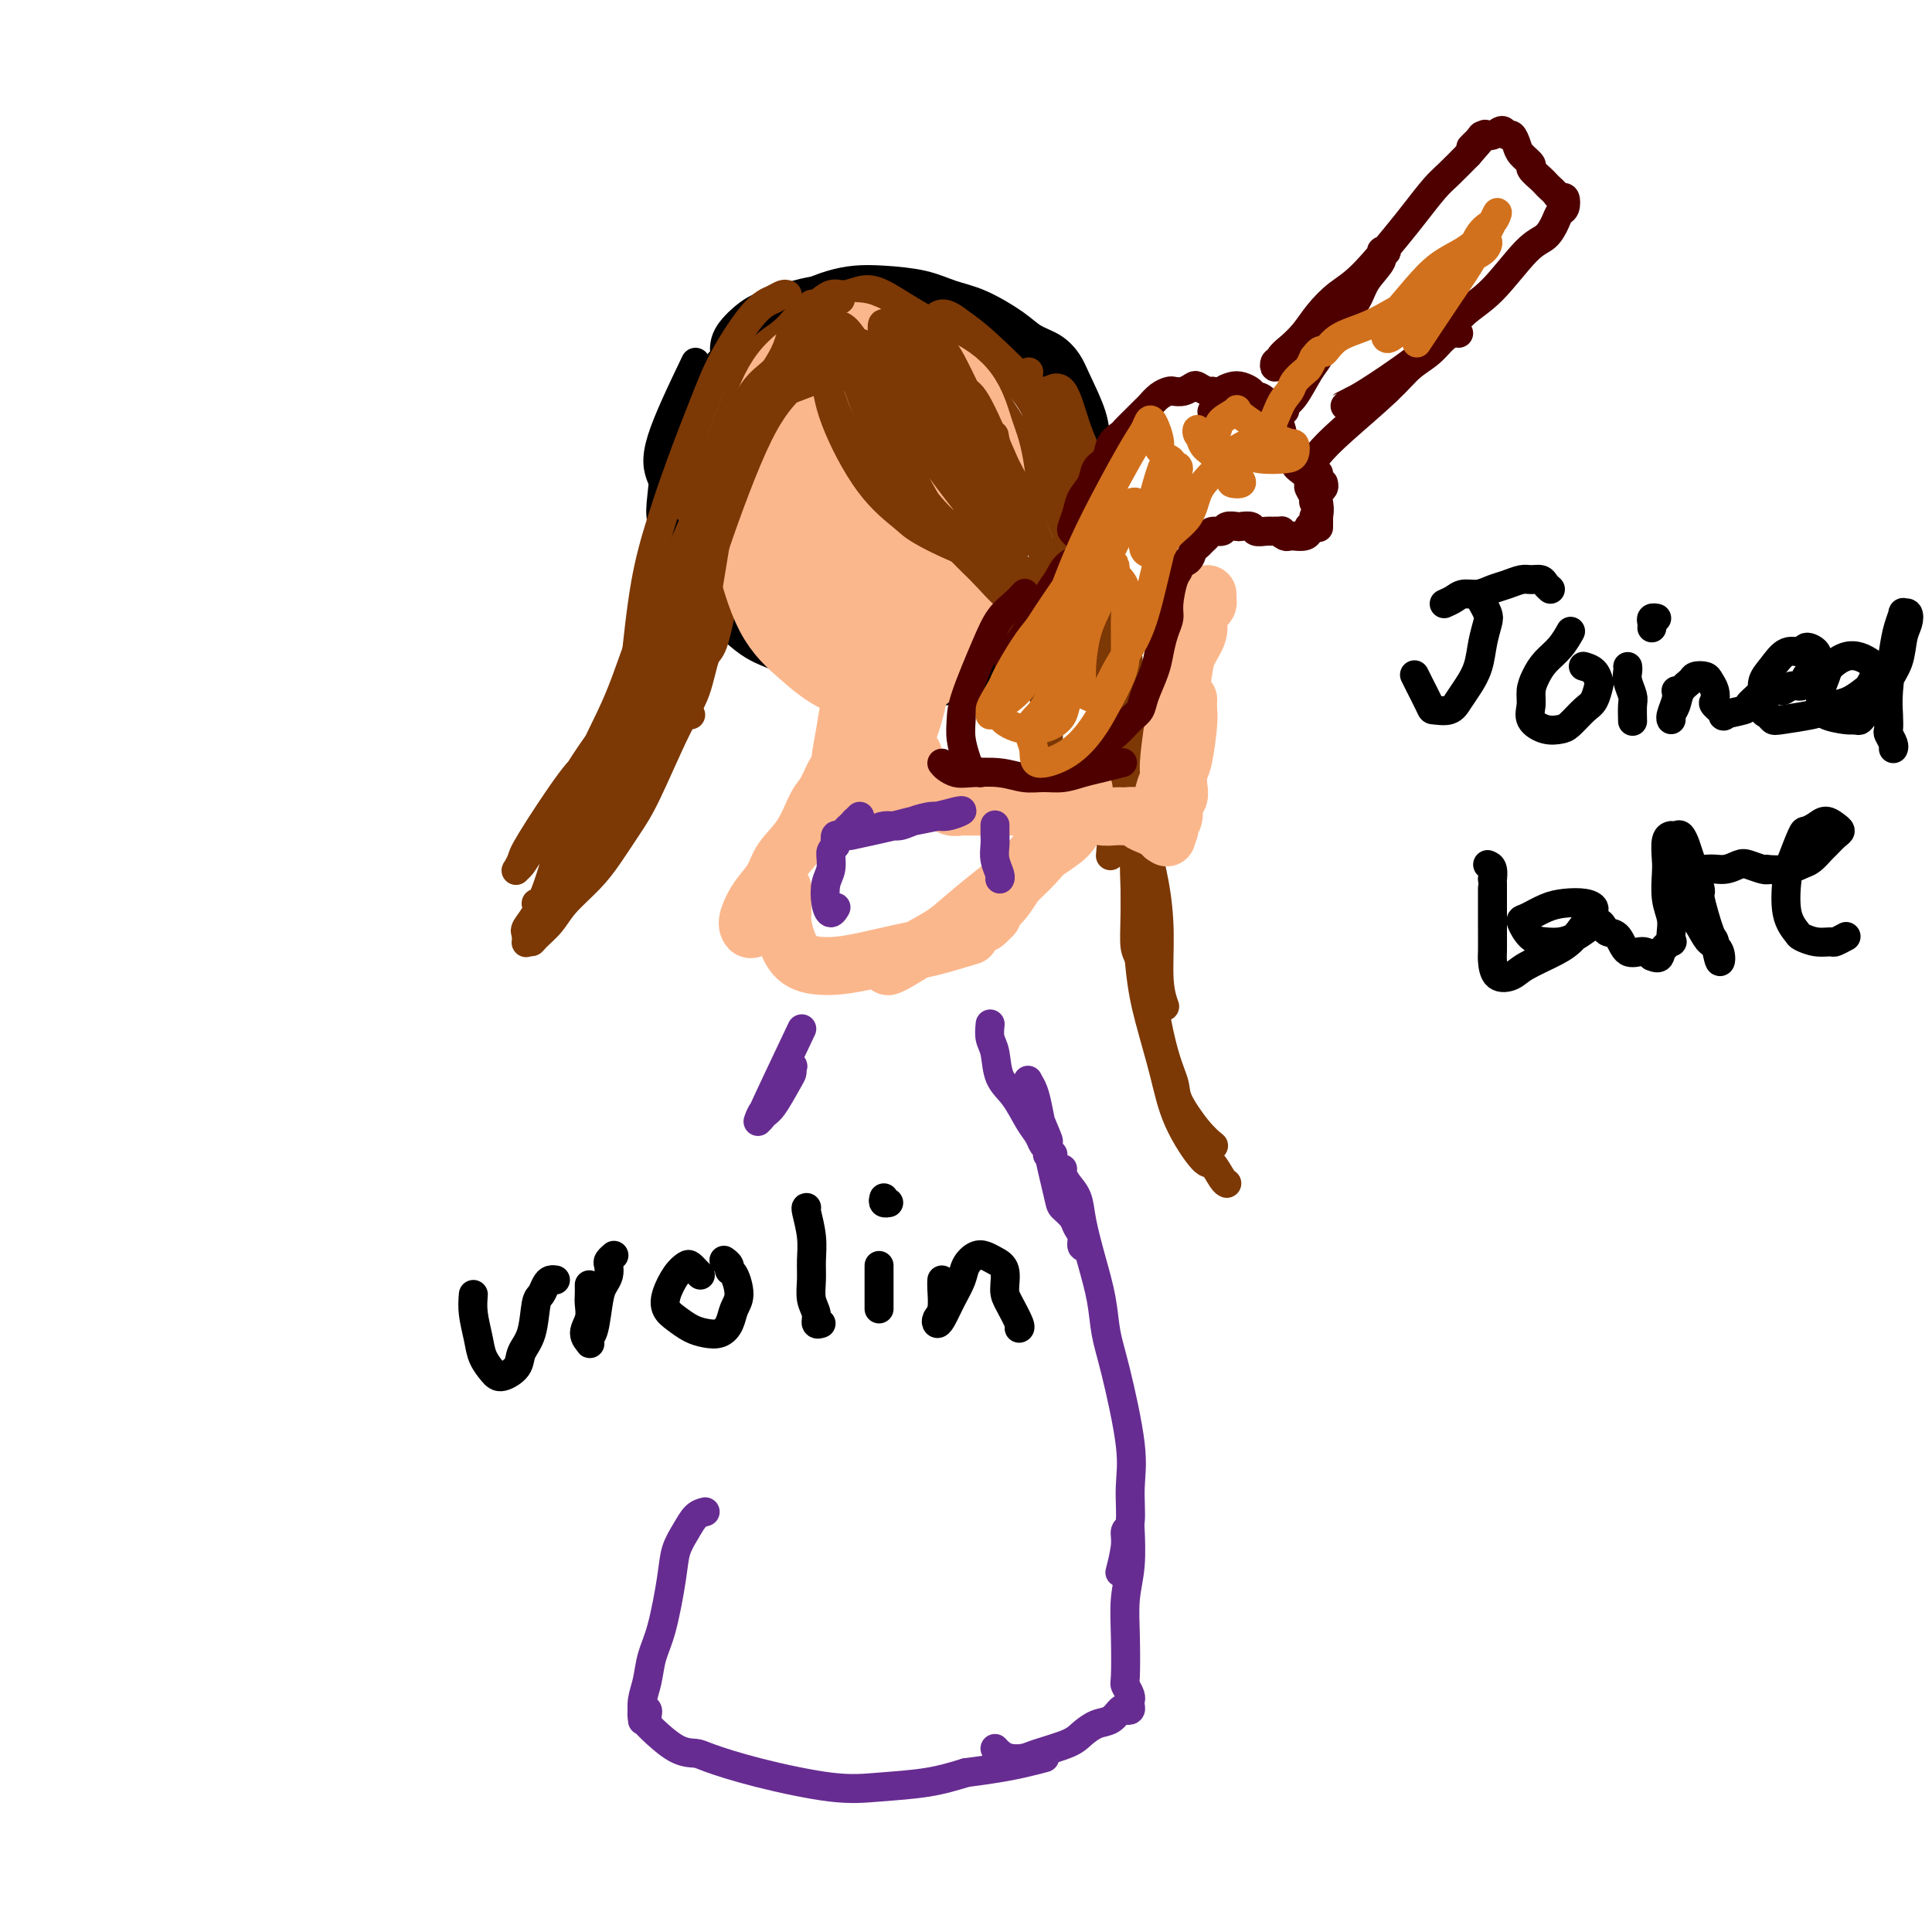 <svg viewBox='0 0 400 400' version='1.1' xmlns='http://www.w3.org/2000/svg' xmlns:xlink='http://www.w3.org/1999/xlink'><g fill='none' stroke='#000000' stroke-width='6' stroke-linecap='round' stroke-linejoin='round'><path d='M144,75c-2.876,6.000 -5.751,12.000 -7,16c-1.249,4.000 -0.871,6.000 0,8c0.871,2.000 2.234,4.000 3,5c0.766,1.000 0.933,1.000 1,1c0.067,0.000 0.033,0.000 0,0'/><path d='M167,63c-1.196,-0.020 -2.392,-0.039 -3,0c-0.608,0.039 -0.627,0.138 -2,1c-1.373,0.862 -4.100,2.487 -6,4c-1.900,1.513 -2.974,2.913 -4,4c-1.026,1.087 -2.005,1.862 -3,3c-0.995,1.138 -2.007,2.640 -3,4c-0.993,1.360 -1.966,2.580 -3,5c-1.034,2.420 -2.128,6.040 -3,8c-0.872,1.960 -1.521,2.258 -2,4c-0.479,1.742 -0.788,4.926 -1,7c-0.212,2.074 -0.328,3.037 0,5c0.328,1.963 1.100,4.924 2,7c0.900,2.076 1.928,3.265 3,5c1.072,1.735 2.188,4.015 3,5c0.812,0.985 1.318,0.676 3,2c1.682,1.324 4.538,4.280 7,6c2.462,1.720 4.528,2.203 6,3c1.472,0.797 2.349,1.910 4,3c1.651,1.090 4.077,2.159 6,3c1.923,0.841 3.344,1.454 6,2c2.656,0.546 6.549,1.023 9,1c2.451,-0.023 3.461,-0.547 5,-1c1.539,-0.453 3.608,-0.835 5,-1c1.392,-0.165 2.106,-0.113 4,-1c1.894,-0.887 4.967,-2.711 7,-4c2.033,-1.289 3.024,-2.042 4,-3c0.976,-0.958 1.935,-2.121 3,-3c1.065,-0.879 2.234,-1.473 3,-2c0.766,-0.527 1.129,-0.988 2,-2c0.871,-1.012 2.249,-2.575 3,-4c0.751,-1.425 0.876,-2.713 1,-4'/><path d='M223,120c2.593,-3.469 1.074,-3.142 1,-4c-0.074,-0.858 1.297,-2.899 2,-4c0.703,-1.101 0.737,-1.260 1,-3c0.263,-1.740 0.754,-5.060 1,-7c0.246,-1.940 0.246,-2.500 0,-4c-0.246,-1.500 -0.739,-3.939 -1,-6c-0.261,-2.061 -0.289,-3.745 -1,-6c-0.711,-2.255 -2.105,-5.081 -3,-7c-0.895,-1.919 -1.291,-2.930 -2,-4c-0.709,-1.070 -1.732,-2.198 -3,-3c-1.268,-0.802 -2.783,-1.279 -4,-2c-1.217,-0.721 -2.137,-1.685 -4,-3c-1.863,-1.315 -4.668,-2.980 -7,-4c-2.332,-1.020 -4.191,-1.395 -6,-2c-1.809,-0.605 -3.567,-1.439 -6,-2c-2.433,-0.561 -5.539,-0.849 -8,-1c-2.461,-0.151 -4.277,-0.164 -6,0c-1.723,0.164 -3.354,0.505 -5,1c-1.646,0.495 -3.308,1.145 -5,2c-1.692,0.855 -3.416,1.917 -5,3c-1.584,1.083 -3.029,2.189 -5,4c-1.971,1.811 -4.468,4.326 -6,6c-1.532,1.674 -2.100,2.505 -3,4c-0.900,1.495 -2.134,3.654 -3,5c-0.866,1.346 -1.366,1.878 -2,4c-0.634,2.122 -1.402,5.834 -2,8c-0.598,2.166 -1.025,2.785 -1,4c0.025,1.215 0.501,3.027 1,5c0.499,1.973 1.019,4.108 1,5c-0.019,0.892 -0.577,0.541 0,2c0.577,1.459 2.288,4.730 4,8'/><path d='M146,119c1.404,4.059 1.913,4.208 3,5c1.087,0.792 2.750,2.228 4,3c1.250,0.772 2.085,0.880 4,2c1.915,1.120 4.910,3.253 7,5c2.090,1.747 3.276,3.110 5,4c1.724,0.890 3.986,1.309 6,2c2.014,0.691 3.780,1.654 5,2c1.220,0.346 1.893,0.074 4,0c2.107,-0.074 5.649,0.048 8,0c2.351,-0.048 3.511,-0.267 5,-1c1.489,-0.733 3.306,-1.979 5,-3c1.694,-1.021 3.265,-1.816 5,-3c1.735,-1.184 3.635,-2.756 5,-4c1.365,-1.244 2.197,-2.158 3,-3c0.803,-0.842 1.578,-1.611 2,-3c0.422,-1.389 0.491,-3.399 1,-5c0.509,-1.601 1.457,-2.794 2,-4c0.543,-1.206 0.682,-2.425 1,-4c0.318,-1.575 0.814,-3.506 1,-5c0.186,-1.494 0.060,-2.549 0,-4c-0.060,-1.451 -0.056,-3.296 0,-5c0.056,-1.704 0.165,-3.267 0,-5c-0.165,-1.733 -0.602,-3.636 -1,-5c-0.398,-1.364 -0.757,-2.190 -1,-3c-0.243,-0.810 -0.369,-1.605 -1,-3c-0.631,-1.395 -1.766,-3.392 -2,-4c-0.234,-0.608 0.435,0.171 -1,-1c-1.435,-1.171 -4.972,-4.293 -7,-6c-2.028,-1.707 -2.546,-1.998 -4,-3c-1.454,-1.002 -3.844,-2.715 -7,-4c-3.156,-1.285 -7.078,-2.143 -11,-3'/><path d='M187,61c-3.845,-1.025 -4.458,-0.086 -6,0c-1.542,0.086 -4.014,-0.680 -6,-1c-1.986,-0.320 -3.485,-0.193 -5,0c-1.515,0.193 -3.047,0.451 -5,1c-1.953,0.549 -4.327,1.387 -6,2c-1.673,0.613 -2.644,0.999 -4,2c-1.356,1.001 -3.096,2.616 -4,4c-0.904,1.384 -0.973,2.538 -1,3c-0.027,0.462 -0.014,0.231 0,0'/></g>
<g fill='none' stroke='#7C3805' stroke-width='6' stroke-linecap='round' stroke-linejoin='round'><path d='M170,70c-0.962,-0.832 -1.924,-1.665 -3,-2c-1.076,-0.335 -2.267,-0.173 -3,0c-0.733,0.173 -1.007,0.356 -2,1c-0.993,0.644 -2.703,1.750 -4,3c-1.297,1.250 -2.179,2.643 -4,7c-1.821,4.357 -4.579,11.677 -6,15c-1.421,3.323 -1.505,2.649 -2,6c-0.495,3.351 -1.401,10.727 -2,16c-0.599,5.273 -0.893,8.444 -1,12c-0.107,3.556 -0.029,7.496 0,10c0.029,2.504 0.008,3.573 0,4c-0.008,0.427 -0.004,0.214 0,0'/><path d='M155,81c0.087,-0.126 0.174,-0.251 0,0c-0.174,0.251 -0.611,0.879 -1,2c-0.389,1.121 -0.732,2.734 -1,5c-0.268,2.266 -0.462,5.185 -1,8c-0.538,2.815 -1.421,5.525 -3,11c-1.579,5.475 -3.856,13.716 -6,20c-2.144,6.284 -4.155,10.611 -6,15c-1.845,4.389 -3.522,8.840 -5,13c-1.478,4.160 -2.756,8.028 -4,11c-1.244,2.972 -2.452,5.049 -4,8c-1.548,2.951 -3.434,6.777 -5,9c-1.566,2.223 -2.812,2.844 -3,3c-0.188,0.156 0.682,-0.154 0,0c-0.682,0.154 -2.914,0.772 -4,1c-1.086,0.228 -1.024,0.065 -1,0c0.024,-0.065 0.012,-0.033 0,0'/><path d='M119,177c-1.939,2.192 -3.878,4.385 -5,6c-1.122,1.615 -1.426,2.653 -2,4c-0.574,1.347 -1.418,3.002 -2,4c-0.582,0.998 -0.901,1.338 -1,2c-0.099,0.662 0.021,1.647 0,2c-0.021,0.353 -0.184,0.073 0,0c0.184,-0.073 0.716,0.060 1,0c0.284,-0.060 0.319,-0.313 1,-1c0.681,-0.687 2.009,-1.807 3,-3c0.991,-1.193 1.645,-2.460 3,-4c1.355,-1.540 3.412,-3.352 5,-5c1.588,-1.648 2.708,-3.133 4,-5c1.292,-1.867 2.755,-4.116 4,-6c1.245,-1.884 2.272,-3.404 4,-7c1.728,-3.596 4.157,-9.268 6,-13c1.843,-3.732 3.099,-5.524 4,-8c0.901,-2.476 1.446,-5.637 2,-7c0.554,-1.363 1.115,-0.928 2,-4c0.885,-3.072 2.094,-9.653 3,-14c0.906,-4.347 1.511,-6.462 2,-9c0.489,-2.538 0.863,-5.501 1,-9c0.137,-3.499 0.037,-7.536 0,-10c-0.037,-2.464 -0.010,-3.356 0,-5c0.010,-1.644 0.003,-4.041 0,-5c-0.003,-0.959 -0.001,-0.479 0,0'/><path d='M163,61c-0.275,-0.081 -0.550,-0.163 -1,0c-0.450,0.163 -1.073,0.570 -2,1c-0.927,0.430 -2.156,0.883 -4,3c-1.844,2.117 -4.304,5.899 -6,9c-1.696,3.101 -2.629,5.521 -4,9c-1.371,3.479 -3.179,8.018 -5,13c-1.821,4.982 -3.655,10.406 -5,15c-1.345,4.594 -2.203,8.356 -3,14c-0.797,5.644 -1.534,13.170 -2,18c-0.466,4.830 -0.661,6.965 -1,10c-0.339,3.035 -0.822,6.971 -1,10c-0.178,3.029 -0.051,5.151 0,6c0.051,0.849 0.025,0.424 0,0'/><path d='M148,100c-0.051,-0.033 -0.102,-0.065 0,0c0.102,0.065 0.359,0.228 0,1c-0.359,0.772 -1.332,2.153 -2,4c-0.668,1.847 -1.032,4.159 -3,9c-1.968,4.841 -5.542,12.209 -8,18c-2.458,5.791 -3.800,10.003 -6,14c-2.200,3.997 -5.258,7.778 -8,12c-2.742,4.222 -5.166,8.884 -7,12c-1.834,3.116 -3.076,4.685 -4,6c-0.924,1.315 -1.529,2.377 -2,3c-0.471,0.623 -0.807,0.809 -1,1c-0.193,0.191 -0.241,0.387 0,0c0.241,-0.387 0.772,-1.357 1,-2c0.228,-0.643 0.152,-0.960 2,-4c1.848,-3.040 5.619,-8.802 8,-12c2.381,-3.198 3.373,-3.830 5,-5c1.627,-1.170 3.889,-2.878 5,-4c1.111,-1.122 1.071,-1.658 1,-1c-0.071,0.658 -0.173,2.508 -1,5c-0.827,2.492 -2.379,5.624 -4,9c-1.621,3.376 -3.312,6.994 -5,10c-1.688,3.006 -3.372,5.398 -5,8c-1.628,2.602 -3.199,5.414 -4,7c-0.801,1.586 -0.832,1.947 -1,2c-0.168,0.053 -0.472,-0.201 0,-1c0.472,-0.799 1.718,-2.145 3,-5c1.282,-2.855 2.598,-7.221 4,-12c1.402,-4.779 2.891,-9.972 5,-15c2.109,-5.028 4.837,-9.892 7,-15c2.163,-5.108 3.761,-10.459 6,-16c2.239,-5.541 5.120,-11.270 8,-17'/><path d='M142,112c6.274,-15.076 5.957,-13.264 6,-13c0.043,0.264 0.444,-1.018 1,-3c0.556,-1.982 1.267,-4.663 2,-7c0.733,-2.337 1.489,-4.329 2,-6c0.511,-1.671 0.777,-3.020 1,-4c0.223,-0.980 0.402,-1.589 1,-2c0.598,-0.411 1.616,-0.623 2,-1c0.384,-0.377 0.134,-0.918 1,-2c0.866,-1.082 2.846,-2.704 4,-4c1.154,-1.296 1.481,-2.264 2,-3c0.519,-0.736 1.229,-1.240 2,-2c0.771,-0.760 1.602,-1.777 2,-2c0.398,-0.223 0.363,0.348 1,0c0.637,-0.348 1.946,-1.616 3,-2c1.054,-0.384 1.855,0.116 3,0c1.145,-0.116 2.636,-0.847 4,-1c1.364,-0.153 2.601,0.272 4,1c1.399,0.728 2.958,1.759 5,3c2.042,1.241 4.565,2.694 7,4c2.435,1.306 4.782,2.466 7,4c2.218,1.534 4.306,3.442 6,5c1.694,1.558 2.995,2.766 4,4c1.005,1.234 1.716,2.496 2,3c0.284,0.504 0.142,0.252 0,0'/><path d='M192,72c-0.472,-0.186 -0.943,-0.373 -1,-1c-0.057,-0.627 0.301,-1.696 1,-3c0.699,-1.304 1.739,-2.843 3,-3c1.261,-0.157 2.743,1.069 4,2c1.257,0.931 2.288,1.567 5,4c2.712,2.433 7.105,6.662 10,10c2.895,3.338 4.293,5.786 6,10c1.707,4.214 3.722,10.193 5,13c1.278,2.807 1.818,2.442 3,7c1.182,4.558 3.007,14.039 4,21c0.993,6.961 1.156,11.401 1,14c-0.156,2.599 -0.629,3.356 -1,6c-0.371,2.644 -0.638,7.173 -1,12c-0.362,4.827 -0.818,9.950 -1,12c-0.182,2.050 -0.091,1.025 0,0'/><path d='M215,81c0.382,-0.052 0.764,-0.103 1,0c0.236,0.103 0.325,0.361 1,0c0.675,-0.361 1.936,-1.342 3,0c1.064,1.342 1.930,5.005 3,8c1.070,2.995 2.343,5.321 3,8c0.657,2.679 0.698,5.712 2,12c1.302,6.288 3.866,15.831 5,23c1.134,7.169 0.839,11.962 1,17c0.161,5.038 0.779,10.320 1,15c0.221,4.680 0.046,8.757 0,13c-0.046,4.243 0.037,8.651 0,12c-0.037,3.349 -0.195,5.641 0,7c0.195,1.359 0.743,1.787 1,3c0.257,1.213 0.223,3.211 1,5c0.777,1.789 2.365,3.368 3,4c0.635,0.632 0.318,0.316 0,0'/><path d='M160,74c-0.070,-0.123 -0.140,-0.246 0,-1c0.140,-0.754 0.488,-2.139 1,-3c0.512,-0.861 1.186,-1.197 2,-2c0.814,-0.803 1.768,-2.072 3,-3c1.232,-0.928 2.741,-1.515 4,-2c1.259,-0.485 2.268,-0.869 5,-1c2.732,-0.131 7.188,-0.010 10,1c2.812,1.010 3.981,2.909 6,5c2.019,2.091 4.889,4.373 7,6c2.111,1.627 3.464,2.600 6,6c2.536,3.400 6.257,9.228 9,14c2.743,4.772 4.510,8.490 6,12c1.490,3.510 2.702,6.813 4,10c1.298,3.187 2.680,6.260 4,10c1.320,3.740 2.578,8.148 4,14c1.422,5.852 3.007,13.148 4,19c0.993,5.852 1.394,10.259 2,14c0.606,3.741 1.416,6.817 2,10c0.584,3.183 0.940,6.472 1,10c0.060,3.528 -0.176,7.296 0,10c0.176,2.704 0.765,4.344 1,5c0.235,0.656 0.118,0.328 0,0'/><path d='M213,77c-0.077,0.550 -0.153,1.099 0,2c0.153,0.901 0.537,2.152 1,4c0.463,1.848 1.006,4.293 2,6c0.994,1.707 2.440,2.675 4,7c1.560,4.325 3.235,12.006 5,18c1.765,5.994 3.619,10.301 5,16c1.381,5.699 2.287,12.791 3,18c0.713,5.209 1.232,8.536 2,16c0.768,7.464 1.786,19.064 2,24c0.214,4.936 -0.375,3.209 0,7c0.375,3.791 1.716,13.100 3,19c1.284,5.900 2.513,8.390 3,10c0.487,1.610 0.234,2.339 1,4c0.766,1.661 2.552,4.255 4,6c1.448,1.745 2.556,2.641 3,3c0.444,0.359 0.222,0.179 0,0'/><path d='M242,168c-0.643,-0.439 -1.286,-0.879 -2,-1c-0.714,-0.121 -1.498,0.075 -2,0c-0.502,-0.075 -0.720,-0.421 -1,0c-0.280,0.421 -0.620,1.608 -1,3c-0.380,1.392 -0.800,2.987 -1,5c-0.200,2.013 -0.180,4.442 0,9c0.180,4.558 0.521,11.244 1,16c0.479,4.756 1.097,7.583 2,11c0.903,3.417 2.091,7.423 3,11c0.909,3.577 1.540,6.724 3,10c1.460,3.276 3.750,6.682 5,8c1.250,1.318 1.459,0.549 2,1c0.541,0.451 1.415,2.121 2,3c0.585,0.879 0.881,0.965 1,1c0.119,0.035 0.059,0.017 0,0'/></g>
<g fill='none' stroke='#FBB78C' stroke-width='6' stroke-linecap='round' stroke-linejoin='round'><path d='M161,77c0.309,-0.229 0.618,-0.457 1,-1c0.382,-0.543 0.838,-1.400 1,-2c0.162,-0.600 0.030,-0.943 0,-1c-0.030,-0.057 0.041,0.170 0,1c-0.041,0.830 -0.195,2.261 -1,4c-0.805,1.739 -2.260,3.787 -3,5c-0.740,1.213 -0.765,1.591 -1,3c-0.235,1.409 -0.680,3.848 -1,7c-0.320,3.152 -0.516,7.016 0,10c0.516,2.984 1.744,5.088 3,6c1.256,0.912 2.539,0.634 3,1c0.461,0.366 0.099,1.378 1,0c0.901,-1.378 3.066,-5.146 4,-7c0.934,-1.854 0.637,-1.793 1,-3c0.363,-1.207 1.384,-3.683 2,-6c0.616,-2.317 0.825,-4.474 1,-8c0.175,-3.526 0.316,-8.422 0,-11c-0.316,-2.578 -1.089,-2.840 -2,-3c-0.911,-0.160 -1.960,-0.219 -3,0c-1.040,0.219 -2.071,0.717 -3,2c-0.929,1.283 -1.754,3.352 -3,5c-1.246,1.648 -2.911,2.876 -4,6c-1.089,3.124 -1.601,8.145 -2,12c-0.399,3.855 -0.686,6.544 0,9c0.686,2.456 2.346,4.678 3,6c0.654,1.322 0.301,1.744 2,3c1.699,1.256 5.450,3.348 8,4c2.550,0.652 3.900,-0.134 5,-1c1.100,-0.866 1.950,-1.810 3,-4c1.050,-2.190 2.300,-5.626 3,-9c0.700,-3.374 0.850,-6.687 1,-10'/><path d='M180,95c1.059,-5.009 0.206,-6.030 0,-8c-0.206,-1.970 0.234,-4.888 0,-7c-0.234,-2.112 -1.143,-3.418 -3,-4c-1.857,-0.582 -4.663,-0.440 -6,0c-1.337,0.440 -1.205,1.176 -2,3c-0.795,1.824 -2.516,4.734 -4,7c-1.484,2.266 -2.731,3.886 -3,10c-0.269,6.114 0.442,16.720 1,21c0.558,4.280 0.965,2.234 2,3c1.035,0.766 2.699,4.344 6,6c3.301,1.656 8.240,1.388 11,1c2.760,-0.388 3.340,-0.897 5,-3c1.660,-2.103 4.401,-5.799 6,-9c1.599,-3.201 2.055,-5.907 2,-9c-0.055,-3.093 -0.620,-6.573 -1,-10c-0.380,-3.427 -0.576,-6.800 -2,-10c-1.424,-3.200 -4.076,-6.226 -6,-8c-1.924,-1.774 -3.119,-2.294 -5,-2c-1.881,0.294 -4.450,1.403 -7,3c-2.550,1.597 -5.083,3.681 -7,6c-1.917,2.319 -3.218,4.874 -4,9c-0.782,4.126 -1.046,9.824 -1,13c0.046,3.176 0.403,3.830 2,6c1.597,2.170 4.433,5.855 7,8c2.567,2.145 4.864,2.751 9,3c4.136,0.249 10.111,0.141 14,-1c3.889,-1.141 5.691,-3.314 7,-5c1.309,-1.686 2.124,-2.885 3,-5c0.876,-2.115 1.813,-5.146 2,-8c0.187,-2.854 -0.375,-5.530 -1,-9c-0.625,-3.470 -1.312,-7.735 -2,-12'/><path d='M203,84c-1.204,-6.426 -3.714,-7.992 -6,-9c-2.286,-1.008 -4.347,-1.457 -6,-2c-1.653,-0.543 -2.899,-1.179 -7,1c-4.101,2.179 -11.058,7.175 -15,11c-3.942,3.825 -4.871,6.481 -6,10c-1.129,3.519 -2.460,7.900 -3,12c-0.540,4.100 -0.289,7.918 0,10c0.289,2.082 0.616,2.428 1,4c0.384,1.572 0.825,4.369 5,8c4.175,3.631 12.086,8.097 17,10c4.914,1.903 6.833,1.242 9,1c2.167,-0.242 4.584,-0.065 6,0c1.416,0.065 1.833,0.019 2,0c0.167,-0.019 0.083,-0.009 0,0'/></g>
<g fill='none' stroke='#FBB78C' stroke-width='20' stroke-linecap='round' stroke-linejoin='round'><path d='M184,79c-2.381,-2.532 -4.762,-5.063 -6,-6c-1.238,-0.937 -1.334,-0.278 -2,0c-0.666,0.278 -1.904,0.175 -4,1c-2.096,0.825 -5.050,2.578 -7,5c-1.950,2.422 -2.895,5.512 -4,8c-1.105,2.488 -2.370,4.375 -3,7c-0.630,2.625 -0.624,5.988 0,10c0.624,4.012 1.865,8.675 3,12c1.135,3.325 2.163,5.314 4,7c1.837,1.686 4.484,3.068 7,4c2.516,0.932 4.901,1.412 7,2c2.099,0.588 3.912,1.284 7,1c3.088,-0.284 7.452,-1.548 10,-3c2.548,-1.452 3.279,-3.092 4,-5c0.721,-1.908 1.430,-4.086 2,-6c0.570,-1.914 0.999,-3.566 1,-7c0.001,-3.434 -0.427,-8.649 -1,-12c-0.573,-3.351 -1.290,-4.837 -2,-7c-0.710,-2.163 -1.412,-5.002 -3,-7c-1.588,-1.998 -4.062,-3.154 -6,-4c-1.938,-0.846 -3.340,-1.383 -6,-2c-2.660,-0.617 -6.577,-1.316 -9,-1c-2.423,0.316 -3.352,1.645 -5,3c-1.648,1.355 -4.014,2.735 -6,5c-1.986,2.265 -3.590,5.416 -5,9c-1.410,3.584 -2.625,7.601 -3,11c-0.375,3.399 0.090,6.182 1,10c0.910,3.818 2.265,8.673 4,12c1.735,3.327 3.852,5.127 6,7c2.148,1.873 4.328,3.821 7,5c2.672,1.179 5.836,1.590 9,2'/><path d='M184,140c2.767,-0.149 5.184,-1.522 7,-3c1.816,-1.478 3.031,-3.063 4,-4c0.969,-0.937 1.691,-1.227 2,-4c0.309,-2.773 0.204,-8.029 0,-11c-0.204,-2.971 -0.508,-3.659 -1,-6c-0.492,-2.341 -1.173,-6.337 -2,-9c-0.827,-2.663 -1.799,-3.994 -3,-5c-1.201,-1.006 -2.629,-1.685 -4,-2c-1.371,-0.315 -2.685,-0.264 -4,0c-1.315,0.264 -2.633,0.740 -3,1c-0.367,0.260 0.215,0.303 0,2c-0.215,1.697 -1.228,5.048 -1,8c0.228,2.952 1.698,5.505 3,7c1.302,1.495 2.435,1.933 4,2c1.565,0.067 3.563,-0.238 5,-1c1.437,-0.762 2.313,-1.982 3,-3c0.687,-1.018 1.185,-1.834 1,-4c-0.185,-2.166 -1.053,-5.684 -2,-8c-0.947,-2.316 -1.973,-3.432 -3,-4c-1.027,-0.568 -2.055,-0.588 -3,-1c-0.945,-0.412 -1.806,-1.216 -3,-1c-1.194,0.216 -2.719,1.452 -4,2c-1.281,0.548 -2.317,0.406 -3,2c-0.683,1.594 -1.013,4.923 -1,7c0.013,2.077 0.370,2.903 1,4c0.630,1.097 1.532,2.466 3,3c1.468,0.534 3.501,0.231 5,0c1.499,-0.231 2.464,-0.392 3,-1c0.536,-0.608 0.644,-1.664 1,-2c0.356,-0.336 0.959,0.047 1,0c0.041,-0.047 -0.479,-0.523 -1,-1'/><path d='M189,108c1.500,-0.667 0.750,-0.333 0,0'/></g>
<g fill='none' stroke='#7C3805' stroke-width='6' stroke-linecap='round' stroke-linejoin='round'><path d='M174,62c-0.195,-0.019 -0.390,-0.039 -1,0c-0.610,0.039 -1.636,0.136 -2,1c-0.364,0.864 -0.067,2.493 0,5c0.067,2.507 -0.098,5.891 0,9c0.098,3.109 0.457,5.944 2,10c1.543,4.056 4.268,9.332 7,13c2.732,3.668 5.470,5.726 7,7c1.530,1.274 1.854,1.764 4,3c2.146,1.236 6.116,3.217 11,5c4.884,1.783 10.681,3.366 13,4c2.319,0.634 1.159,0.317 0,0'/><path d='M177,76c-1.066,0.033 -2.131,0.067 -3,0c-0.869,-0.067 -1.541,-0.233 -2,0c-0.459,0.233 -0.706,0.866 -1,1c-0.294,0.134 -0.635,-0.232 0,2c0.635,2.232 2.246,7.063 4,10c1.754,2.937 3.651,3.981 6,7c2.349,3.019 5.151,8.013 8,11c2.849,2.987 5.746,3.968 10,7c4.254,3.032 9.866,8.116 14,11c4.134,2.884 6.788,3.567 8,4c1.212,0.433 0.980,0.617 3,2c2.020,1.383 6.291,3.967 8,5c1.709,1.033 0.854,0.517 0,0'/><path d='M183,76c-0.056,-0.769 -0.111,-1.538 0,-2c0.111,-0.462 0.389,-0.617 1,0c0.611,0.617 1.557,2.005 3,4c1.443,1.995 3.384,4.595 5,8c1.616,3.405 2.906,7.615 5,12c2.094,4.385 4.992,8.946 7,13c2.008,4.054 3.127,7.600 5,13c1.873,5.400 4.502,12.652 6,17c1.498,4.348 1.865,5.792 2,8c0.135,2.208 0.036,5.179 0,7c-0.036,1.821 -0.010,2.490 0,3c0.010,0.510 0.003,0.860 0,1c-0.003,0.140 -0.001,0.070 0,0'/><path d='M195,83c0.381,-0.865 0.761,-1.730 1,-2c0.239,-0.270 0.336,0.055 1,0c0.664,-0.055 1.894,-0.490 3,0c1.106,0.490 2.087,1.904 4,6c1.913,4.096 4.758,10.874 7,16c2.242,5.126 3.882,8.602 6,14c2.118,5.398 4.715,12.720 7,18c2.285,5.280 4.258,8.518 6,14c1.742,5.482 3.251,13.206 4,18c0.749,4.794 0.737,6.656 1,8c0.263,1.344 0.802,2.170 1,3c0.198,0.830 0.057,1.666 0,2c-0.057,0.334 -0.028,0.167 0,0'/><path d='M189,76c0.028,-0.332 0.056,-0.663 0,-1c-0.056,-0.337 -0.195,-0.679 0,-1c0.195,-0.321 0.724,-0.621 1,-1c0.276,-0.379 0.299,-0.836 1,-1c0.701,-0.164 2.082,-0.035 3,0c0.918,0.035 1.375,-0.023 3,3c1.625,3.023 4.417,9.128 7,14c2.583,4.872 4.956,8.511 7,13c2.044,4.489 3.759,9.827 6,15c2.241,5.173 5.006,10.182 7,15c1.994,4.818 3.215,9.446 5,15c1.785,5.554 4.134,12.034 5,16c0.866,3.966 0.247,5.419 0,6c-0.247,0.581 -0.124,0.291 0,0'/><path d='M182,73c-0.622,-0.290 -1.243,-0.579 -2,-1c-0.757,-0.421 -1.649,-0.972 -2,-1c-0.351,-0.028 -0.162,0.469 0,1c0.162,0.531 0.296,1.098 1,3c0.704,1.902 1.978,5.139 3,8c1.022,2.861 1.790,5.346 4,10c2.210,4.654 5.860,11.477 9,16c3.140,4.523 5.770,6.748 8,9c2.230,2.252 4.061,4.532 6,6c1.939,1.468 3.985,2.122 5,3c1.015,0.878 0.998,1.978 1,2c0.002,0.022 0.024,-1.036 -1,-3c-1.024,-1.964 -3.092,-4.835 -5,-8c-1.908,-3.165 -3.655,-6.624 -6,-10c-2.345,-3.376 -5.289,-6.670 -9,-12c-3.711,-5.330 -8.190,-12.697 -11,-17c-2.810,-4.303 -3.950,-5.541 -5,-7c-1.050,-1.459 -2.010,-3.137 -3,-4c-0.990,-0.863 -2.009,-0.911 -2,0c0.009,0.911 1.046,2.779 2,5c0.954,2.221 1.824,4.793 3,8c1.176,3.207 2.659,7.047 5,11c2.341,3.953 5.542,8.017 8,11c2.458,2.983 4.174,4.883 7,7c2.826,2.117 6.761,4.451 9,6c2.239,1.549 2.781,2.314 3,2c0.219,-0.314 0.114,-1.706 0,-2c-0.114,-0.294 -0.237,0.509 -2,-3c-1.763,-3.509 -5.167,-11.329 -7,-15c-1.833,-3.671 -2.095,-3.192 -4,-6c-1.905,-2.808 -5.452,-8.904 -9,-15'/><path d='M188,77c-3.967,-7.710 -2.884,-6.486 -3,-7c-0.116,-0.514 -1.432,-2.767 -2,-3c-0.568,-0.233 -0.390,1.553 0,3c0.390,1.447 0.990,2.557 2,5c1.010,2.443 2.429,6.221 4,9c1.571,2.779 3.295,4.559 6,7c2.705,2.441 6.392,5.544 8,7c1.608,1.456 1.139,1.264 2,2c0.861,0.736 3.052,2.400 4,3c0.948,0.600 0.652,0.135 0,-1c-0.652,-1.135 -1.659,-2.941 -2,-3c-0.341,-0.059 -0.017,1.627 -2,-2c-1.983,-3.627 -6.272,-12.569 -9,-18c-2.728,-5.431 -3.896,-7.353 -5,-9c-1.104,-1.647 -2.144,-3.019 -3,-3c-0.856,0.019 -1.530,1.427 -2,2c-0.470,0.573 -0.738,0.309 0,2c0.738,1.691 2.481,5.335 4,8c1.519,2.665 2.814,4.350 4,6c1.186,1.650 2.263,3.263 4,5c1.737,1.737 4.132,3.596 6,5c1.868,1.404 3.208,2.351 4,3c0.792,0.649 1.037,0.999 1,1c-0.037,0.001 -0.356,-0.346 -1,-1c-0.644,-0.654 -1.613,-1.615 -2,-2c-0.387,-0.385 -0.194,-0.192 0,0'/><path d='M171,78c0.019,-0.342 0.037,-0.684 0,-1c-0.037,-0.316 -0.130,-0.606 0,-1c0.130,-0.394 0.482,-0.891 0,-1c-0.482,-0.109 -1.797,0.170 -3,1c-1.203,0.830 -2.292,2.212 -4,4c-1.708,1.788 -4.034,3.982 -7,10c-2.966,6.018 -6.571,15.861 -9,23c-2.429,7.139 -3.680,11.573 -4,14c-0.320,2.427 0.293,2.846 0,5c-0.293,2.154 -1.491,6.041 -2,9c-0.509,2.959 -0.329,4.989 0,6c0.329,1.011 0.808,1.003 1,1c0.192,-0.003 0.096,-0.002 0,0'/><path d='M162,74c-0.482,1.000 -0.965,2.000 -2,3c-1.035,1.000 -2.623,1.998 -4,4c-1.377,2.002 -2.545,5.006 -3,6c-0.455,0.994 -0.199,-0.021 -2,5c-1.801,5.021 -5.661,16.079 -8,24c-2.339,7.921 -3.159,12.705 -4,17c-0.841,4.295 -1.703,8.099 -2,11c-0.297,2.901 -0.028,4.897 0,6c0.028,1.103 -0.184,1.311 0,2c0.184,0.689 0.763,1.858 2,0c1.237,-1.858 3.131,-6.744 4,-10c0.869,-3.256 0.712,-4.883 1,-7c0.288,-2.117 1.022,-4.723 2,-10c0.978,-5.277 2.199,-13.226 3,-18c0.801,-4.774 1.183,-6.374 2,-9c0.817,-2.626 2.068,-6.279 3,-9c0.932,-2.721 1.545,-4.509 3,-7c1.455,-2.491 3.752,-5.685 5,-8c1.248,-2.315 1.448,-3.751 2,-5c0.552,-1.249 1.457,-2.309 2,-3c0.543,-0.691 0.723,-1.012 1,-1c0.277,0.012 0.651,0.356 0,2c-0.651,1.644 -2.327,4.586 -4,7c-1.673,2.414 -3.342,4.299 -5,7c-1.658,2.701 -3.303,6.216 -5,9c-1.697,2.784 -3.446,4.835 -5,7c-1.554,2.165 -2.914,4.445 -4,6c-1.086,1.555 -1.899,2.386 -2,2c-0.101,-0.386 0.511,-1.989 2,-4c1.489,-2.011 3.854,-4.432 6,-7c2.146,-2.568 4.073,-5.284 6,-8'/><path d='M156,86c3.932,-4.940 6.764,-7.791 8,-9c1.236,-1.209 0.878,-0.776 2,-2c1.122,-1.224 3.724,-4.105 5,-6c1.276,-1.895 1.227,-2.803 1,-3c-0.227,-0.197 -0.630,0.317 -1,1c-0.370,0.683 -0.705,1.533 -2,3c-1.295,1.467 -3.549,3.550 -5,5c-1.451,1.450 -2.100,2.269 -3,3c-0.900,0.731 -2.053,1.376 -2,2c0.053,0.624 1.311,1.226 3,1c1.689,-0.226 3.807,-1.282 6,-2c2.193,-0.718 4.459,-1.099 7,-1c2.541,0.099 5.355,0.679 8,1c2.645,0.321 5.120,0.384 8,1c2.880,0.616 6.164,1.787 8,3c1.836,1.213 2.222,2.470 3,4c0.778,1.530 1.947,3.335 3,5c1.053,1.665 1.992,3.191 3,6c1.008,2.809 2.087,6.902 3,9c0.913,2.098 1.661,2.201 2,3c0.339,0.799 0.269,2.293 0,2c-0.269,-0.293 -0.738,-2.374 -1,-3c-0.262,-0.626 -0.318,0.203 -1,-1c-0.682,-1.203 -1.991,-4.439 -3,-8c-1.009,-3.561 -1.717,-7.446 -2,-9c-0.283,-1.554 -0.142,-0.777 0,0'/></g>
<g fill='none' stroke='#FBB78C' stroke-width='6' stroke-linecap='round' stroke-linejoin='round'><path d='M175,145c-0.422,0.028 -0.844,0.056 -1,0c-0.156,-0.056 -0.045,-0.197 0,-1c0.045,-0.803 0.023,-2.268 0,-3c-0.023,-0.732 -0.049,-0.729 0,-1c0.049,-0.271 0.171,-0.814 0,0c-0.171,0.814 -0.635,2.985 -1,5c-0.365,2.015 -0.631,3.873 -1,6c-0.369,2.127 -0.841,4.522 -1,6c-0.159,1.478 -0.005,2.039 0,3c0.005,0.961 -0.139,2.321 0,2c0.139,-0.321 0.560,-2.323 1,-3c0.440,-0.677 0.899,-0.030 1,-1c0.101,-0.970 -0.155,-3.557 0,-5c0.155,-1.443 0.721,-1.743 1,-2c0.279,-0.257 0.270,-0.471 0,0c-0.270,0.471 -0.802,1.627 -1,3c-0.198,1.373 -0.063,2.964 0,4c0.063,1.036 0.054,1.518 0,2c-0.054,0.482 -0.151,0.963 0,1c0.151,0.037 0.551,-0.370 1,-1c0.449,-0.630 0.946,-1.482 1,-2c0.054,-0.518 -0.336,-0.702 0,-2c0.336,-1.298 1.396,-3.711 2,-5c0.604,-1.289 0.751,-1.454 1,-2c0.249,-0.546 0.599,-1.471 1,-2c0.401,-0.529 0.853,-0.661 1,0c0.147,0.661 -0.012,2.115 0,3c0.012,0.885 0.196,1.200 0,3c-0.196,1.800 -0.770,5.086 -1,7c-0.230,1.914 -0.115,2.457 0,3'/><path d='M179,163c0.223,2.680 0.782,1.379 1,1c0.218,-0.379 0.096,0.163 0,0c-0.096,-0.163 -0.167,-1.030 0,-2c0.167,-0.970 0.572,-2.044 1,-3c0.428,-0.956 0.881,-1.795 1,-3c0.119,-1.205 -0.094,-2.775 0,-4c0.094,-1.225 0.496,-2.106 1,-3c0.504,-0.894 1.111,-1.803 1,-2c-0.111,-0.197 -0.940,0.318 -1,1c-0.060,0.682 0.650,1.530 1,3c0.350,1.470 0.341,3.560 0,5c-0.341,1.440 -1.013,2.229 -1,3c0.013,0.771 0.710,1.524 1,2c0.290,0.476 0.173,0.675 0,1c-0.173,0.325 -0.401,0.776 0,0c0.401,-0.776 1.432,-2.780 2,-4c0.568,-1.220 0.674,-1.656 1,-3c0.326,-1.344 0.872,-3.595 1,-5c0.128,-1.405 -0.162,-1.966 0,-3c0.162,-1.034 0.775,-2.543 1,-3c0.225,-0.457 0.063,0.138 0,1c-0.063,0.862 -0.028,1.991 0,3c0.028,1.009 0.049,1.899 0,3c-0.049,1.101 -0.167,2.414 0,3c0.167,0.586 0.619,0.444 1,0c0.381,-0.444 0.690,-1.191 1,-2c0.310,-0.809 0.622,-1.679 1,-3c0.378,-1.321 0.822,-3.092 1,-4c0.178,-0.908 0.089,-0.954 0,-1'/><path d='M193,144c0.663,-1.369 0.321,0.208 0,1c-0.321,0.792 -0.622,0.800 -1,2c-0.378,1.200 -0.832,3.592 -1,5c-0.168,1.408 -0.048,1.831 0,2c0.048,0.169 0.024,0.085 0,0'/></g>
<g fill='none' stroke='#FBB78C' stroke-width='12' stroke-linecap='round' stroke-linejoin='round'><path d='M182,145c-0.123,-0.752 -0.246,-1.504 0,-2c0.246,-0.496 0.862,-0.736 1,-1c0.138,-0.264 -0.200,-0.554 0,-1c0.200,-0.446 0.940,-1.050 1,-1c0.060,0.050 -0.558,0.752 -1,2c-0.442,1.248 -0.707,3.042 -1,5c-0.293,1.958 -0.615,4.079 -1,6c-0.385,1.921 -0.835,3.642 -1,6c-0.165,2.358 -0.045,5.355 0,7c0.045,1.645 0.015,1.940 0,2c-0.015,0.060 -0.014,-0.115 0,0c0.014,0.115 0.042,0.521 0,0c-0.042,-0.521 -0.155,-1.969 0,-3c0.155,-1.031 0.578,-1.646 1,-2c0.422,-0.354 0.843,-0.448 1,-1c0.157,-0.552 0.050,-1.562 0,-2c-0.050,-0.438 -0.044,-0.304 0,0c0.044,0.304 0.124,0.779 0,1c-0.124,0.221 -0.454,0.187 0,0c0.454,-0.187 1.691,-0.526 2,-1c0.309,-0.474 -0.309,-1.083 0,-2c0.309,-0.917 1.547,-2.143 2,-3c0.453,-0.857 0.121,-1.344 0,-2c-0.121,-0.656 -0.033,-1.480 0,-2c0.033,-0.520 0.009,-0.737 0,-1c-0.009,-0.263 -0.002,-0.571 0,0c0.002,0.571 0.001,2.020 0,3c-0.001,0.980 -0.000,1.490 0,2'/><path d='M186,155c-0.003,1.819 -0.011,4.365 0,6c0.011,1.635 0.040,2.359 0,3c-0.040,0.641 -0.151,1.200 0,1c0.151,-0.200 0.562,-1.158 1,-2c0.438,-0.842 0.902,-1.566 1,-2c0.098,-0.434 -0.169,-0.577 0,-1c0.169,-0.423 0.775,-1.127 1,-2c0.225,-0.873 0.070,-1.916 0,-2c-0.070,-0.084 -0.056,0.790 0,1c0.056,0.210 0.155,-0.246 0,0c-0.155,0.246 -0.564,1.193 -1,2c-0.436,0.807 -0.901,1.474 -1,2c-0.099,0.526 0.166,0.911 0,1c-0.166,0.089 -0.762,-0.120 -1,0c-0.238,0.120 -0.117,0.567 0,1c0.117,0.433 0.230,0.852 0,1c-0.230,0.148 -0.805,0.026 -1,0c-0.195,-0.026 -0.012,0.046 0,0c0.012,-0.046 -0.148,-0.208 0,0c0.148,0.208 0.603,0.788 1,1c0.397,0.212 0.735,0.057 1,0c0.265,-0.057 0.456,-0.015 1,0c0.544,0.015 1.441,0.004 2,0c0.559,-0.004 0.779,-0.002 1,0'/><path d='M191,165c1.131,0.397 1.459,0.891 2,1c0.541,0.109 1.296,-0.167 2,0c0.704,0.167 1.357,0.777 2,1c0.643,0.223 1.275,0.060 2,0c0.725,-0.060 1.542,-0.016 2,0c0.458,0.016 0.557,0.004 1,0c0.443,-0.004 1.230,-0.001 2,0c0.770,0.001 1.523,0.000 2,0c0.477,-0.000 0.677,-0.000 1,0c0.323,0.000 0.769,0.000 1,0c0.231,-0.000 0.247,-0.000 1,0c0.753,0.000 2.243,0.000 3,0c0.757,-0.000 0.780,-0.000 1,0c0.220,0.000 0.636,0.000 1,0c0.364,-0.000 0.675,-0.001 1,0c0.325,0.001 0.664,0.004 1,0c0.336,-0.004 0.670,-0.015 1,0c0.330,0.015 0.654,0.057 1,0c0.346,-0.057 0.712,-0.212 1,0c0.288,0.212 0.499,0.793 1,1c0.501,0.207 1.293,0.041 2,0c0.707,-0.041 1.330,0.042 2,0c0.670,-0.042 1.388,-0.208 2,0c0.612,0.208 1.119,0.791 2,1c0.881,0.209 2.137,0.045 3,0c0.863,-0.045 1.334,0.029 2,0c0.666,-0.029 1.526,-0.163 2,0c0.474,0.163 0.560,0.621 1,1c0.440,0.379 1.234,0.679 2,1c0.766,0.321 1.505,0.663 2,1c0.495,0.337 0.748,0.668 1,1'/><path d='M241,173c1.000,0.667 0.500,0.333 0,0'/><path d='M240,172c0.452,0.009 0.905,0.018 1,0c0.095,-0.018 -0.167,-0.063 0,0c0.167,0.063 0.762,0.235 1,0c0.238,-0.235 0.120,-0.878 0,-1c-0.120,-0.122 -0.242,0.278 0,0c0.242,-0.278 0.849,-1.233 1,-2c0.151,-0.767 -0.153,-1.345 0,-2c0.153,-0.655 0.763,-1.387 1,-2c0.237,-0.613 0.102,-1.108 0,-2c-0.102,-0.892 -0.171,-2.180 0,-3c0.171,-0.820 0.582,-1.173 1,-3c0.418,-1.827 0.844,-5.129 1,-7c0.156,-1.871 0.042,-2.311 0,-3c-0.042,-0.689 -0.012,-1.625 0,-2c0.012,-0.375 0.006,-0.187 0,0'/><path d='M241,167c0.032,-0.278 0.064,-0.556 0,-1c-0.064,-0.444 -0.225,-1.053 0,-2c0.225,-0.947 0.834,-2.231 1,-3c0.166,-0.769 -0.112,-1.023 0,-3c0.112,-1.977 0.612,-5.677 1,-8c0.388,-2.323 0.664,-3.269 1,-5c0.336,-1.731 0.734,-4.246 1,-6c0.266,-1.754 0.401,-2.746 1,-4c0.599,-1.254 1.663,-2.770 2,-4c0.337,-1.230 -0.053,-2.176 0,-3c0.053,-0.824 0.550,-1.527 1,-2c0.450,-0.473 0.853,-0.714 1,-1c0.147,-0.286 0.040,-0.615 0,-1c-0.040,-0.385 -0.011,-0.824 0,-1c0.011,-0.176 0.006,-0.088 0,0'/><path d='M175,160c-0.358,0.108 -0.716,0.215 -1,0c-0.284,-0.215 -0.492,-0.753 -1,0c-0.508,0.753 -1.314,2.799 -2,4c-0.686,1.201 -1.251,1.559 -2,3c-0.749,1.441 -1.683,3.965 -3,6c-1.317,2.035 -3.019,3.582 -4,5c-0.981,1.418 -1.241,2.708 -2,4c-0.759,1.292 -2.015,2.585 -3,4c-0.985,1.415 -1.697,2.951 -2,4c-0.303,1.049 -0.198,1.609 0,2c0.198,0.391 0.488,0.611 1,0c0.512,-0.611 1.248,-2.054 2,-3c0.752,-0.946 1.522,-1.396 2,-2c0.478,-0.604 0.663,-1.362 1,-2c0.337,-0.638 0.824,-1.154 1,-1c0.176,0.154 0.040,0.980 0,2c-0.040,1.020 0.017,2.235 0,3c-0.017,0.765 -0.109,1.079 0,2c0.109,0.921 0.420,2.450 1,4c0.580,1.550 1.428,3.121 3,4c1.572,0.879 3.869,1.065 6,1c2.131,-0.065 4.096,-0.382 7,-1c2.904,-0.618 6.748,-1.537 9,-2c2.252,-0.463 2.914,-0.471 5,-1c2.086,-0.529 5.596,-1.580 7,-2c1.404,-0.420 0.702,-0.210 0,0'/><path d='M184,200c-0.108,0.040 -0.215,0.080 0,0c0.215,-0.080 0.753,-0.279 2,-1c1.247,-0.721 3.203,-1.964 5,-3c1.797,-1.036 3.433,-1.866 5,-3c1.567,-1.134 3.064,-2.574 6,-5c2.936,-2.426 7.312,-5.840 10,-8c2.688,-2.160 3.689,-3.067 5,-4c1.311,-0.933 2.931,-1.892 4,-3c1.069,-1.108 1.588,-2.367 2,-3c0.412,-0.633 0.716,-0.642 1,-1c0.284,-0.358 0.548,-1.067 0,-1c-0.548,0.067 -1.909,0.908 -3,2c-1.091,1.092 -1.913,2.434 -3,4c-1.087,1.566 -2.441,3.356 -4,5c-1.559,1.644 -3.324,3.144 -5,5c-1.676,1.856 -3.264,4.070 -4,5c-0.736,0.930 -0.619,0.578 0,0c0.619,-0.578 1.742,-1.380 3,-3c1.258,-1.620 2.652,-4.059 4,-6c1.348,-1.941 2.652,-3.386 4,-5c1.348,-1.614 2.741,-3.397 4,-5c1.259,-1.603 2.386,-3.026 3,-4c0.614,-0.974 0.717,-1.500 1,-2c0.283,-0.500 0.747,-0.974 0,0c-0.747,0.974 -2.704,3.396 -4,5c-1.296,1.604 -1.930,2.391 -3,4c-1.070,1.609 -2.575,4.039 -4,6c-1.425,1.961 -2.768,3.451 -4,5c-1.232,1.549 -2.352,3.157 -3,4c-0.648,0.843 -0.824,0.922 -1,1'/><path d='M205,189c-2.800,3.800 -0.800,1.800 0,1c0.800,-0.800 0.400,-0.400 0,0'/></g>
<g fill='none' stroke='#4E0000' stroke-width='6' stroke-linecap='round' stroke-linejoin='round'><path d='M203,160c-0.762,-0.291 -1.524,-0.582 -2,-1c-0.476,-0.418 -0.665,-0.964 -1,-2c-0.335,-1.036 -0.817,-2.563 -1,-4c-0.183,-1.437 -0.068,-2.783 0,-4c0.068,-1.217 0.089,-2.305 1,-5c0.911,-2.695 2.714,-6.996 4,-10c1.286,-3.004 2.056,-4.713 3,-6c0.944,-1.287 2.062,-2.154 3,-3c0.938,-0.846 1.697,-1.670 2,-2c0.303,-0.330 0.152,-0.165 0,0'/><path d='M209,139c0.048,-0.267 0.096,-0.535 0,-1c-0.096,-0.465 -0.335,-1.129 0,-2c0.335,-0.871 1.245,-1.951 2,-3c0.755,-1.049 1.356,-2.067 2,-3c0.644,-0.933 1.332,-1.782 2,-3c0.668,-1.218 1.318,-2.806 2,-4c0.682,-1.194 1.396,-1.996 2,-3c0.604,-1.004 1.097,-2.212 2,-3c0.903,-0.788 2.217,-1.156 3,-2c0.783,-0.844 1.037,-2.163 2,-3c0.963,-0.837 2.637,-1.191 4,-2c1.363,-0.809 2.417,-2.072 3,-3c0.583,-0.928 0.695,-1.519 1,-2c0.305,-0.481 0.801,-0.852 1,-1c0.199,-0.148 0.099,-0.074 0,0'/><path d='M223,111c-0.396,-0.381 -0.793,-0.762 -1,-1c-0.207,-0.238 -0.225,-0.333 0,-1c0.225,-0.667 0.694,-1.907 1,-3c0.306,-1.093 0.448,-2.040 1,-3c0.552,-0.960 1.514,-1.935 2,-3c0.486,-1.065 0.497,-2.221 1,-3c0.503,-0.779 1.500,-1.181 2,-2c0.500,-0.819 0.505,-2.055 1,-3c0.495,-0.945 1.480,-1.600 2,-2c0.520,-0.400 0.576,-0.544 1,-1c0.424,-0.456 1.217,-1.222 2,-2c0.783,-0.778 1.557,-1.568 2,-2c0.443,-0.432 0.555,-0.507 1,-1c0.445,-0.493 1.222,-1.403 2,-2c0.778,-0.597 1.555,-0.879 2,-1c0.445,-0.121 0.556,-0.081 1,0c0.444,0.081 1.219,0.203 2,0c0.781,-0.203 1.568,-0.732 2,-1c0.432,-0.268 0.511,-0.277 1,0c0.489,0.277 1.389,0.838 2,1c0.611,0.162 0.935,-0.075 1,0c0.065,0.075 -0.127,0.464 0,1c0.127,0.536 0.573,1.221 1,2c0.427,0.779 0.836,1.651 1,2c0.164,0.349 0.082,0.174 0,0'/><path d='M251,85c-0.079,0.202 -0.159,0.404 0,0c0.159,-0.404 0.556,-1.416 1,-2c0.444,-0.584 0.935,-0.742 1,-1c0.065,-0.258 -0.295,-0.615 0,-1c0.295,-0.385 1.247,-0.797 2,-1c0.753,-0.203 1.309,-0.196 2,0c0.691,0.196 1.518,0.581 2,1c0.482,0.419 0.621,0.874 1,1c0.379,0.126 1.000,-0.076 2,1c1.000,1.076 2.380,3.429 3,5c0.620,1.571 0.482,2.361 1,3c0.518,0.639 1.693,1.126 2,2c0.307,0.874 -0.253,2.136 0,3c0.253,0.864 1.321,1.331 2,2c0.679,0.669 0.970,1.540 1,2c0.030,0.460 -0.202,0.510 0,1c0.202,0.490 0.839,1.422 1,2c0.161,0.578 -0.153,0.804 0,1c0.153,0.196 0.773,0.364 1,1c0.227,0.636 0.061,1.739 0,2c-0.061,0.261 -0.016,-0.322 0,0c0.016,0.322 0.004,1.548 0,2c-0.004,0.452 -0.001,0.129 0,0c0.001,-0.129 0.001,-0.065 0,0'/><path d='M195,158c0.247,0.312 0.495,0.623 1,1c0.505,0.377 1.268,0.819 2,1c0.732,0.181 1.434,0.102 3,0c1.566,-0.102 3.997,-0.226 6,0c2.003,0.226 3.577,0.804 5,1c1.423,0.196 2.694,0.010 4,0c1.306,-0.010 2.648,0.155 4,0c1.352,-0.155 2.713,-0.629 4,-1c1.287,-0.371 2.500,-0.638 4,-1c1.500,-0.362 3.286,-0.818 4,-1c0.714,-0.182 0.357,-0.091 0,0'/><path d='M219,158c0.240,-0.019 0.479,-0.038 1,0c0.521,0.038 1.322,0.134 2,0c0.678,-0.134 1.232,-0.497 2,-1c0.768,-0.503 1.749,-1.147 3,-2c1.251,-0.853 2.773,-1.915 4,-3c1.227,-1.085 2.160,-2.194 3,-3c0.840,-0.806 1.587,-1.311 2,-2c0.413,-0.689 0.493,-1.563 1,-3c0.507,-1.437 1.442,-3.435 2,-5c0.558,-1.565 0.741,-2.695 1,-4c0.259,-1.305 0.596,-2.783 1,-4c0.404,-1.217 0.877,-2.172 1,-3c0.123,-0.828 -0.104,-1.530 0,-3c0.104,-1.470 0.539,-3.707 1,-5c0.461,-1.293 0.950,-1.642 1,-2c0.050,-0.358 -0.337,-0.726 0,-1c0.337,-0.274 1.400,-0.454 2,-1c0.600,-0.546 0.737,-1.457 1,-2c0.263,-0.543 0.652,-0.719 1,-1c0.348,-0.281 0.655,-0.668 1,-1c0.345,-0.332 0.726,-0.611 1,-1c0.274,-0.389 0.439,-0.889 1,-1c0.561,-0.111 1.516,0.165 2,0c0.484,-0.165 0.496,-0.773 1,-1c0.504,-0.227 1.500,-0.075 2,0c0.500,0.075 0.504,0.073 1,0c0.496,-0.073 1.483,-0.215 2,0c0.517,0.215 0.562,0.789 1,1c0.438,0.211 1.268,0.060 2,0c0.732,-0.060 1.366,-0.030 2,0'/><path d='M264,110c2.188,-0.061 1.159,-0.213 1,0c-0.159,0.213 0.552,0.790 1,1c0.448,0.210 0.632,0.054 1,0c0.368,-0.054 0.921,-0.005 1,0c0.079,0.005 -0.314,-0.035 0,0c0.314,0.035 1.337,0.146 2,0c0.663,-0.146 0.966,-0.549 1,-1c0.034,-0.451 -0.201,-0.950 0,-1c0.201,-0.050 0.837,0.348 1,0c0.163,-0.348 -0.149,-1.441 0,-2c0.149,-0.559 0.758,-0.584 1,-1c0.242,-0.416 0.117,-1.222 0,-2c-0.117,-0.778 -0.227,-1.528 0,-2c0.227,-0.472 0.792,-0.665 1,-1c0.208,-0.335 0.059,-0.810 0,-1c-0.059,-0.190 -0.030,-0.095 0,0'/><path d='M266,85c-0.149,-0.330 -0.297,-0.661 0,-1c0.297,-0.339 1.041,-0.687 2,-2c0.959,-1.313 2.134,-3.589 3,-5c0.866,-1.411 1.424,-1.955 2,-3c0.576,-1.045 1.171,-2.591 2,-4c0.829,-1.409 1.892,-2.683 3,-4c1.108,-1.317 2.262,-2.679 3,-4c0.738,-1.321 1.059,-2.602 2,-4c0.941,-1.398 2.503,-2.913 3,-4c0.497,-1.087 -0.071,-1.747 0,-2c0.071,-0.253 0.780,-0.098 1,0c0.220,0.098 -0.049,0.138 -1,1c-0.951,0.862 -2.583,2.547 -4,4c-1.417,1.453 -2.618,2.675 -4,4c-1.382,1.325 -2.945,2.753 -4,4c-1.055,1.247 -1.601,2.314 -3,4c-1.399,1.686 -3.652,3.991 -5,5c-1.348,1.009 -1.792,0.721 -2,1c-0.208,0.279 -0.181,1.125 0,1c0.181,-0.125 0.515,-1.219 1,-2c0.485,-0.781 1.119,-1.247 2,-2c0.881,-0.753 2.007,-1.794 3,-3c0.993,-1.206 1.854,-2.579 3,-4c1.146,-1.421 2.579,-2.891 4,-4c1.421,-1.109 2.830,-1.857 5,-4c2.170,-2.143 5.101,-5.682 7,-8c1.899,-2.318 2.767,-3.415 4,-5c1.233,-1.585 2.832,-3.657 4,-5c1.168,-1.343 1.905,-1.955 3,-3c1.095,-1.045 2.547,-2.522 4,-4'/><path d='M304,32c6.363,-7.217 2.272,-3.259 1,-2c-1.272,1.259 0.275,-0.180 1,-1c0.725,-0.820 0.628,-1.020 1,-1c0.372,0.020 1.213,0.260 2,0c0.787,-0.260 1.519,-1.020 2,-1c0.481,0.020 0.711,0.821 1,1c0.289,0.179 0.636,-0.266 1,0c0.364,0.266 0.745,1.241 1,2c0.255,0.759 0.383,1.303 1,2c0.617,0.697 1.723,1.549 2,2c0.277,0.451 -0.277,0.502 0,1c0.277,0.498 1.383,1.444 2,2c0.617,0.556 0.743,0.721 1,1c0.257,0.279 0.644,0.670 1,1c0.356,0.330 0.681,0.599 1,1c0.319,0.401 0.633,0.935 1,1c0.367,0.065 0.787,-0.340 1,0c0.213,0.340 0.220,1.426 0,2c-0.220,0.574 -0.665,0.635 -1,1c-0.335,0.365 -0.559,1.032 -1,2c-0.441,0.968 -1.097,2.236 -2,3c-0.903,0.764 -2.051,1.023 -4,3c-1.949,1.977 -4.699,5.671 -7,8c-2.301,2.329 -4.152,3.294 -6,5c-1.848,1.706 -3.691,4.153 -7,7c-3.309,2.847 -8.083,6.093 -11,8c-2.917,1.907 -3.978,2.475 -5,3c-1.022,0.525 -2.006,1.007 -2,1c0.006,-0.007 1.003,-0.504 2,-1'/><path d='M280,83c-2.667,1.833 -1.333,0.917 0,0'/><path d='M302,69c-0.261,-0.040 -0.522,-0.079 -1,0c-0.478,0.079 -1.173,0.278 -2,1c-0.827,0.722 -1.786,1.967 -3,3c-1.214,1.033 -2.683,1.852 -4,3c-1.317,1.148 -2.483,2.623 -5,5c-2.517,2.377 -6.384,5.656 -9,8c-2.616,2.344 -3.979,3.752 -5,5c-1.021,1.248 -1.699,2.334 -2,3c-0.301,0.666 -0.225,0.910 0,1c0.225,0.090 0.599,0.024 1,0c0.401,-0.024 0.829,-0.007 1,0c0.171,0.007 0.086,0.003 0,0'/></g>
<g fill='none' stroke='#D2711D' stroke-width='6' stroke-linecap='round' stroke-linejoin='round'><path d='M240,93c0.088,-0.547 0.176,-1.095 0,-2c-0.176,-0.905 -0.616,-2.168 -1,-3c-0.384,-0.832 -0.714,-1.235 -1,-1c-0.286,0.235 -0.530,1.106 -1,2c-0.470,0.894 -1.167,1.810 -3,5c-1.833,3.190 -4.802,8.655 -7,13c-2.198,4.345 -3.625,7.570 -5,11c-1.375,3.430 -2.699,7.065 -4,10c-1.301,2.935 -2.577,5.170 -3,7c-0.423,1.830 0.009,3.254 0,4c-0.009,0.746 -0.459,0.812 0,0c0.459,-0.812 1.828,-2.502 3,-4c1.172,-1.498 2.148,-2.803 3,-4c0.852,-1.197 1.578,-2.286 3,-5c1.422,-2.714 3.538,-7.052 5,-10c1.462,-2.948 2.270,-4.506 3,-6c0.730,-1.494 1.381,-2.923 2,-4c0.619,-1.077 1.205,-1.802 1,-2c-0.205,-0.198 -1.201,0.129 -2,1c-0.799,0.871 -1.401,2.285 -2,3c-0.599,0.715 -1.194,0.730 -3,3c-1.806,2.270 -4.824,6.794 -7,10c-2.176,3.206 -3.512,5.093 -6,9c-2.488,3.907 -6.128,9.834 -8,13c-1.872,3.166 -1.975,3.569 -2,4c-0.025,0.431 0.026,0.888 0,1c-0.026,0.112 -0.131,-0.122 1,-1c1.131,-0.878 3.499,-2.400 5,-4c1.501,-1.600 2.135,-3.277 3,-5c0.865,-1.723 1.961,-3.492 3,-5c1.039,-1.508 2.019,-2.754 3,-4'/><path d='M220,129c2.299,-3.248 0.546,-2.368 0,-2c-0.546,0.368 0.117,0.223 0,0c-0.117,-0.223 -1.012,-0.524 -2,0c-0.988,0.524 -2.070,1.873 -3,3c-0.930,1.127 -1.708,2.032 -3,4c-1.292,1.968 -3.097,5.000 -4,7c-0.903,2.000 -0.902,2.967 -1,4c-0.098,1.033 -0.294,2.131 0,3c0.294,0.869 1.077,1.509 2,2c0.923,0.491 1.986,0.832 3,1c1.014,0.168 1.979,0.161 3,0c1.021,-0.161 2.099,-0.477 3,-1c0.901,-0.523 1.626,-1.252 2,-2c0.374,-0.748 0.395,-1.513 1,-3c0.605,-1.487 1.792,-3.696 2,-5c0.208,-1.304 -0.562,-1.703 -1,-2c-0.438,-0.297 -0.543,-0.492 -1,0c-0.457,0.492 -1.267,1.671 -2,3c-0.733,1.329 -1.388,2.810 -2,4c-0.612,1.190 -1.179,2.091 -2,3c-0.821,0.909 -1.896,1.826 -2,3c-0.104,1.174 0.761,2.606 1,4c0.239,1.394 -0.150,2.751 1,3c1.150,0.249 3.839,-0.608 6,-2c2.161,-1.392 3.794,-3.318 5,-5c1.206,-1.682 1.985,-3.118 3,-5c1.015,-1.882 2.266,-4.209 3,-6c0.734,-1.791 0.949,-3.047 1,-5c0.051,-1.953 -0.063,-4.603 0,-7c0.063,-2.397 0.304,-4.542 0,-6c-0.304,-1.458 -1.152,-2.229 -2,-3'/><path d='M231,119c-0.227,-3.613 -0.296,-2.146 -1,0c-0.704,2.146 -2.044,4.970 -3,7c-0.956,2.030 -1.529,3.266 -2,5c-0.471,1.734 -0.839,3.966 -1,6c-0.161,2.034 -0.115,3.869 0,5c0.115,1.131 0.299,1.559 1,2c0.701,0.441 1.921,0.896 3,0c1.079,-0.896 2.019,-3.144 3,-5c0.981,-1.856 2.003,-3.321 3,-5c0.997,-1.679 1.970,-3.571 3,-7c1.030,-3.429 2.116,-8.394 3,-12c0.884,-3.606 1.567,-5.851 2,-8c0.433,-2.149 0.617,-4.201 1,-6c0.383,-1.799 0.965,-3.344 1,-4c0.035,-0.656 -0.477,-0.424 -1,-1c-0.523,-0.576 -1.058,-1.960 -2,0c-0.942,1.960 -2.291,7.263 -3,10c-0.709,2.737 -0.779,2.908 -1,4c-0.221,1.092 -0.593,3.103 0,4c0.593,0.897 2.152,0.678 3,0c0.848,-0.678 0.984,-1.814 2,-3c1.016,-1.186 2.913,-2.421 4,-4c1.087,-1.579 1.363,-3.503 2,-5c0.637,-1.497 1.635,-2.567 3,-4c1.365,-1.433 3.098,-3.230 4,-4c0.902,-0.770 0.974,-0.515 1,0c0.026,0.515 0.008,1.290 0,2c-0.008,0.710 -0.004,1.355 0,2'/><path d='M256,98c0.510,1.061 1.283,1.714 1,2c-0.283,0.286 -1.624,0.206 -2,0c-0.376,-0.206 0.211,-0.537 0,-1c-0.211,-0.463 -1.221,-1.059 -2,-2c-0.779,-0.941 -1.328,-2.226 -2,-3c-0.672,-0.774 -1.468,-1.038 -2,-2c-0.532,-0.962 -0.799,-2.623 -1,-3c-0.201,-0.377 -0.334,0.530 0,1c0.334,0.470 1.136,0.505 2,1c0.864,0.495 1.790,1.452 3,2c1.210,0.548 2.703,0.689 4,1c1.297,0.311 2.397,0.792 4,1c1.603,0.208 3.710,0.143 5,0c1.290,-0.143 1.764,-0.366 2,-1c0.236,-0.634 0.235,-1.681 0,-2c-0.235,-0.319 -0.703,0.088 -3,-1c-2.297,-1.088 -6.425,-3.673 -8,-5c-1.575,-1.327 -0.599,-1.396 -1,-1c-0.401,0.396 -2.178,1.256 -3,2c-0.822,0.744 -0.689,1.373 -1,2c-0.311,0.627 -1.066,1.252 -1,2c0.066,0.748 0.951,1.620 2,2c1.049,0.380 2.260,0.268 3,0c0.740,-0.268 1.009,-0.690 2,-1c0.991,-0.310 2.703,-0.507 4,-2c1.297,-1.493 2.179,-4.283 3,-6c0.821,-1.717 1.582,-2.361 2,-3c0.418,-0.639 0.494,-1.274 1,-2c0.506,-0.726 1.444,-1.541 2,-2c0.556,-0.459 0.730,-0.560 1,-1c0.270,-0.440 0.635,-1.220 1,-2'/><path d='M272,74c1.900,-2.550 1.649,-0.926 2,-1c0.351,-0.074 1.304,-1.848 3,-3c1.696,-1.152 4.135,-1.684 7,-3c2.865,-1.316 6.156,-3.418 9,-5c2.844,-1.582 5.240,-2.646 7,-4c1.760,-1.354 2.885,-2.998 4,-4c1.115,-1.002 2.221,-1.361 3,-2c0.779,-0.639 1.232,-1.559 1,-2c-0.232,-0.441 -1.148,-0.402 -2,0c-0.852,0.402 -1.639,1.167 -3,2c-1.361,0.833 -3.294,1.734 -5,3c-1.706,1.266 -3.184,2.899 -5,5c-1.816,2.101 -3.971,4.672 -5,6c-1.029,1.328 -0.933,1.413 -1,2c-0.067,0.587 -0.296,1.674 0,2c0.296,0.326 1.119,-0.110 2,-1c0.881,-0.890 1.820,-2.234 4,-4c2.180,-1.766 5.599,-3.953 8,-7c2.401,-3.047 3.783,-6.955 5,-9c1.217,-2.045 2.268,-2.226 3,-3c0.732,-0.774 1.144,-2.139 1,-2c-0.144,0.139 -0.845,1.783 -2,4c-1.155,2.217 -2.763,5.007 -4,7c-1.237,1.993 -2.102,3.191 -4,6c-1.898,2.809 -4.828,7.231 -6,9c-1.172,1.769 -0.586,0.884 0,0'/></g>
<g fill='none' stroke='#000000' stroke-width='6' stroke-linecap='round' stroke-linejoin='round'><path d='M293,140c-0.129,-0.257 -0.258,-0.514 0,0c0.258,0.514 0.902,1.799 1,2c0.098,0.201 -0.350,-0.684 0,0c0.350,0.684 1.497,2.935 2,4c0.503,1.065 0.362,0.944 1,1c0.638,0.056 2.055,0.291 3,0c0.945,-0.291 1.420,-1.107 2,-2c0.580,-0.893 1.267,-1.863 2,-3c0.733,-1.137 1.513,-2.442 2,-4c0.487,-1.558 0.680,-3.371 1,-5c0.320,-1.629 0.766,-3.076 1,-4c0.234,-0.924 0.255,-1.326 0,-2c-0.255,-0.674 -0.787,-1.621 -1,-2c-0.213,-0.379 -0.106,-0.189 0,0'/><path d='M299,125c0.690,-0.303 1.381,-0.606 2,-1c0.619,-0.394 1.167,-0.880 2,-1c0.833,-0.120 1.952,0.126 3,0c1.048,-0.126 2.025,-0.623 3,-1c0.975,-0.377 1.949,-0.634 3,-1c1.051,-0.366 2.180,-0.840 3,-1c0.820,-0.160 1.330,-0.004 2,0c0.670,0.004 1.499,-0.143 2,0c0.501,0.143 0.673,0.577 1,1c0.327,0.423 0.808,0.835 1,1c0.192,0.165 0.096,0.082 0,0'/><path d='M325,131c0.149,-0.268 0.299,-0.536 0,0c-0.299,0.536 -1.046,1.876 -2,3c-0.954,1.124 -2.114,2.034 -3,3c-0.886,0.966 -1.497,1.990 -2,3c-0.503,1.010 -0.899,2.008 -1,3c-0.101,0.992 0.093,1.977 0,3c-0.093,1.023 -0.474,2.082 0,3c0.474,0.918 1.804,1.695 3,2c1.196,0.305 2.257,0.138 3,0c0.743,-0.138 1.166,-0.245 2,-1c0.834,-0.755 2.078,-2.156 3,-3c0.922,-0.844 1.522,-1.130 2,-2c0.478,-0.870 0.836,-2.324 1,-3c0.164,-0.676 0.135,-0.573 0,-1c-0.135,-0.427 -0.376,-1.382 -1,-2c-0.624,-0.618 -1.629,-0.897 -2,-1c-0.371,-0.103 -0.106,-0.029 0,0c0.106,0.029 0.053,0.015 0,0'/><path d='M337,138c0.030,0.277 0.061,0.555 0,1c-0.061,0.445 -0.212,1.059 0,2c0.212,0.941 0.789,2.211 1,3c0.211,0.789 0.057,1.097 0,2c-0.057,0.903 -0.016,2.401 0,3c0.016,0.599 0.008,0.300 0,0'/><path d='M342,130c0.030,-0.310 0.060,-0.619 0,-1c-0.060,-0.381 -0.208,-0.833 0,-1c0.208,-0.167 0.774,-0.048 1,0c0.226,0.048 0.113,0.024 0,0'/><path d='M347,143c0.115,0.541 0.230,1.082 0,2c-0.230,0.918 -0.806,2.212 -1,3c-0.194,0.788 -0.006,1.070 0,1c0.006,-0.070 -0.168,-0.492 0,-1c0.168,-0.508 0.679,-1.104 1,-2c0.321,-0.896 0.453,-2.094 1,-3c0.547,-0.906 1.509,-1.519 2,-2c0.491,-0.481 0.510,-0.829 1,-1c0.490,-0.171 1.449,-0.163 2,0c0.551,0.163 0.692,0.482 1,1c0.308,0.518 0.783,1.236 1,2c0.217,0.764 0.178,1.575 0,2c-0.178,0.425 -0.494,0.465 0,1c0.494,0.535 1.798,1.563 2,2c0.202,0.437 -0.699,0.281 0,0c0.699,-0.281 2.996,-0.687 4,-1c1.004,-0.313 0.713,-0.532 1,-1c0.287,-0.468 1.152,-1.184 2,-2c0.848,-0.816 1.681,-1.733 2,-2c0.319,-0.267 0.126,0.115 0,0c-0.126,-0.115 -0.186,-0.729 0,-1c0.186,-0.271 0.617,-0.201 1,0c0.383,0.201 0.719,0.532 1,1c0.281,0.468 0.508,1.074 1,1c0.492,-0.074 1.248,-0.828 2,-1c0.752,-0.172 1.501,0.236 2,0c0.499,-0.236 0.750,-1.118 1,-2'/><path d='M374,140c3.091,-1.370 2.319,-0.793 2,-1c-0.319,-0.207 -0.185,-1.196 0,-2c0.185,-0.804 0.422,-1.422 0,-2c-0.422,-0.578 -1.504,-1.116 -2,-1c-0.496,0.116 -0.406,0.887 -1,1c-0.594,0.113 -1.873,-0.432 -3,0c-1.127,0.432 -2.103,1.842 -3,3c-0.897,1.158 -1.715,2.065 -2,3c-0.285,0.935 -0.036,1.897 0,3c0.036,1.103 -0.142,2.345 0,3c0.142,0.655 0.605,0.723 1,1c0.395,0.277 0.724,0.765 1,1c0.276,0.235 0.499,0.219 2,0c1.501,-0.219 4.279,-0.640 6,-1c1.721,-0.360 2.383,-0.659 3,-1c0.617,-0.341 1.188,-0.724 2,-1c0.812,-0.276 1.864,-0.445 3,-1c1.136,-0.555 2.354,-1.497 3,-2c0.646,-0.503 0.718,-0.569 1,-1c0.282,-0.431 0.775,-1.227 1,-2c0.225,-0.773 0.183,-1.521 0,-2c-0.183,-0.479 -0.507,-0.687 -1,-1c-0.493,-0.313 -1.155,-0.730 -2,-1c-0.845,-0.270 -1.873,-0.392 -3,0c-1.127,0.392 -2.354,1.299 -3,2c-0.646,0.701 -0.710,1.197 -1,2c-0.290,0.803 -0.807,1.914 -1,3c-0.193,1.086 -0.062,2.147 0,3c0.062,0.853 0.055,1.499 1,2c0.945,0.501 2.841,0.857 4,1c1.159,0.143 1.579,0.071 2,0'/><path d='M384,149c1.302,0.444 1.055,0.054 2,-1c0.945,-1.054 3.080,-2.771 4,-4c0.920,-1.229 0.626,-1.969 1,-3c0.374,-1.031 1.417,-2.353 2,-4c0.583,-1.647 0.707,-3.621 1,-5c0.293,-1.379 0.755,-2.165 1,-3c0.245,-0.835 0.273,-1.718 0,-2c-0.273,-0.282 -0.847,0.038 -1,0c-0.153,-0.038 0.117,-0.432 0,0c-0.117,0.432 -0.619,1.692 -1,3c-0.381,1.308 -0.639,2.664 -1,5c-0.361,2.336 -0.825,5.652 -1,8c-0.175,2.348 -0.061,3.729 0,5c0.061,1.271 0.069,2.432 0,3c-0.069,0.568 -0.214,0.544 0,1c0.214,0.456 0.788,1.392 1,2c0.212,0.608 0.060,0.888 0,1c-0.060,0.112 -0.030,0.056 0,0'/><path d='M308,179c0.423,0.163 0.845,0.327 1,1c0.155,0.673 0.041,1.856 0,2c-0.041,0.144 -0.010,-0.749 0,1c0.010,1.749 -0.002,6.141 0,9c0.002,2.859 0.017,4.187 0,5c-0.017,0.813 -0.066,1.112 0,2c0.066,0.888 0.247,2.363 1,3c0.753,0.637 2.079,0.434 3,0c0.921,-0.434 1.439,-1.100 3,-2c1.561,-0.900 4.165,-2.035 6,-3c1.835,-0.965 2.900,-1.762 4,-3c1.100,-1.238 2.235,-2.918 3,-4c0.765,-1.082 1.162,-1.565 1,-2c-0.162,-0.435 -0.882,-0.823 -2,-1c-1.118,-0.177 -2.634,-0.142 -4,0c-1.366,0.142 -2.581,0.392 -4,1c-1.419,0.608 -3.040,1.575 -4,2c-0.960,0.425 -1.257,0.308 -1,1c0.257,0.692 1.070,2.193 2,3c0.930,0.807 1.979,0.919 3,1c1.021,0.081 2.014,0.130 3,0c0.986,-0.130 1.965,-0.438 3,-1c1.035,-0.562 2.126,-1.380 3,-2c0.874,-0.620 1.532,-1.044 2,-1c0.468,0.044 0.748,0.557 1,1c0.252,0.443 0.476,0.815 1,1c0.524,0.185 1.347,0.184 2,1c0.653,0.816 1.137,2.451 2,3c0.863,0.549 2.104,0.014 3,0c0.896,-0.014 1.448,0.493 2,1'/><path d='M342,198c1.879,0.829 1.576,-0.098 2,-1c0.424,-0.902 1.574,-1.779 2,-2c0.426,-0.221 0.128,0.215 0,0c-0.128,-0.215 -0.087,-1.081 0,-2c0.087,-0.919 0.218,-1.893 0,-3c-0.218,-1.107 -0.787,-2.349 -1,-4c-0.213,-1.651 -0.072,-3.710 0,-5c0.072,-1.290 0.075,-1.809 0,-3c-0.075,-1.191 -0.227,-3.053 0,-4c0.227,-0.947 0.835,-0.980 1,-1c0.165,-0.020 -0.112,-0.028 0,0c0.112,0.028 0.612,0.093 1,0c0.388,-0.093 0.662,-0.343 1,0c0.338,0.343 0.738,1.280 1,2c0.262,0.720 0.385,1.222 1,3c0.615,1.778 1.723,4.833 2,6c0.277,1.167 -0.278,0.447 0,2c0.278,1.553 1.388,5.380 2,7c0.612,1.620 0.724,1.031 1,2c0.276,0.969 0.715,3.494 1,4c0.285,0.506 0.416,-1.006 0,-2c-0.416,-0.994 -1.380,-1.470 -2,-2c-0.620,-0.530 -0.896,-1.112 -2,-3c-1.104,-1.888 -3.037,-5.080 -4,-7c-0.963,-1.920 -0.957,-2.567 -1,-3c-0.043,-0.433 -0.135,-0.652 0,-1c0.135,-0.348 0.498,-0.824 1,-1c0.502,-0.176 1.143,-0.050 2,0c0.857,0.050 1.928,0.025 3,0'/><path d='M353,180c1.673,-0.253 2.856,0.114 4,0c1.144,-0.114 2.251,-0.710 3,-1c0.749,-0.290 1.141,-0.273 2,0c0.859,0.273 2.184,0.802 3,1c0.816,0.198 1.124,0.065 1,0c-0.124,-0.065 -0.681,-0.063 0,0c0.681,0.063 2.601,0.187 4,0c1.399,-0.187 2.276,-0.684 3,-1c0.724,-0.316 1.295,-0.452 2,-1c0.705,-0.548 1.546,-1.508 2,-2c0.454,-0.492 0.522,-0.514 1,-1c0.478,-0.486 1.366,-1.434 2,-2c0.634,-0.566 1.014,-0.750 1,-1c-0.014,-0.250 -0.422,-0.565 -1,-1c-0.578,-0.435 -1.324,-0.990 -2,-1c-0.676,-0.010 -1.281,0.524 -2,1c-0.719,0.476 -1.554,0.892 -2,1c-0.446,0.108 -0.505,-0.094 -1,1c-0.495,1.094 -1.427,3.483 -2,5c-0.573,1.517 -0.786,2.162 -1,4c-0.214,1.838 -0.428,4.871 0,7c0.428,2.129 1.500,3.356 2,4c0.500,0.644 0.429,0.705 1,1c0.571,0.295 1.786,0.825 3,1c1.214,0.175 2.429,-0.005 3,0c0.571,0.005 0.500,0.194 1,0c0.500,-0.194 1.571,-0.770 2,-1c0.429,-0.230 0.214,-0.115 0,0'/><path d='M98,268c-0.096,1.224 -0.193,2.449 0,4c0.193,1.551 0.675,3.430 1,5c0.325,1.570 0.492,2.832 1,4c0.508,1.168 1.358,2.241 2,3c0.642,0.759 1.075,1.205 2,1c0.925,-0.205 2.342,-1.062 3,-2c0.658,-0.938 0.558,-1.957 1,-3c0.442,-1.043 1.428,-2.112 2,-4c0.572,-1.888 0.731,-4.597 1,-6c0.269,-1.403 0.647,-1.500 1,-2c0.353,-0.500 0.682,-1.402 1,-2c0.318,-0.598 0.624,-0.892 1,-1c0.376,-0.108 0.822,-0.031 1,0c0.178,0.031 0.089,0.015 0,0'/><path d='M122,266c0.010,0.690 0.021,1.379 0,2c-0.021,0.621 -0.072,1.172 0,2c0.072,0.828 0.267,1.931 0,3c-0.267,1.069 -0.997,2.102 -1,3c-0.003,0.898 0.720,1.660 1,2c0.280,0.340 0.116,0.257 0,0c-0.116,-0.257 -0.185,-0.687 0,-1c0.185,-0.313 0.624,-0.507 1,-2c0.376,-1.493 0.688,-4.284 1,-6c0.312,-1.716 0.623,-2.359 1,-3c0.377,-0.641 0.819,-1.282 1,-2c0.181,-0.718 0.100,-1.512 0,-2c-0.100,-0.488 -0.219,-0.670 0,-1c0.219,-0.330 0.777,-0.809 1,-1c0.223,-0.191 0.112,-0.096 0,0'/><path d='M145,264c-0.448,-0.451 -0.896,-0.901 -1,-1c-0.104,-0.099 0.137,0.154 0,0c-0.137,-0.154 -0.651,-0.715 -1,-1c-0.349,-0.285 -0.533,-0.295 -1,0c-0.467,0.295 -1.216,0.895 -2,2c-0.784,1.105 -1.603,2.716 -2,4c-0.397,1.284 -0.374,2.240 0,3c0.374,0.760 1.098,1.323 2,2c0.902,0.677 1.981,1.468 3,2c1.019,0.532 1.976,0.804 3,1c1.024,0.196 2.114,0.315 3,0c0.886,-0.315 1.568,-1.064 2,-2c0.432,-0.936 0.614,-2.057 1,-3c0.386,-0.943 0.975,-1.706 1,-3c0.025,-1.294 -0.515,-3.117 -1,-4c-0.485,-0.883 -0.913,-0.824 -1,-1c-0.087,-0.176 0.169,-0.586 0,-1c-0.169,-0.414 -0.763,-0.833 -1,-1c-0.237,-0.167 -0.119,-0.084 0,0'/><path d='M167,250c-0.114,-0.017 -0.228,-0.034 0,1c0.228,1.034 0.797,3.120 1,5c0.203,1.880 0.039,3.555 0,5c-0.039,1.445 0.046,2.660 0,4c-0.046,1.340 -0.222,2.804 0,4c0.222,1.196 0.843,2.125 1,3c0.157,0.875 -0.150,1.697 0,2c0.150,0.303 0.757,0.087 1,0c0.243,-0.087 0.121,-0.043 0,0'/><path d='M182,262c0.000,0.273 0.000,0.546 0,1c0.000,0.454 0.000,1.088 0,2c0.000,0.912 0.000,2.100 0,3c0.000,0.900 0.000,1.512 0,2c0.000,0.488 -0.000,0.854 0,1c0.000,0.146 0.000,0.073 0,0'/><path d='M183,248c-0.111,0.422 -0.222,0.844 0,1c0.222,0.156 0.778,0.044 1,0c0.222,-0.044 0.111,-0.022 0,0'/><path d='M195,265c-0.029,0.444 -0.058,0.889 0,2c0.058,1.111 0.203,2.889 0,4c-0.203,1.111 -0.755,1.557 -1,2c-0.245,0.443 -0.183,0.884 0,1c0.183,0.116 0.486,-0.092 1,-1c0.514,-0.908 1.240,-2.517 2,-4c0.760,-1.483 1.554,-2.839 2,-4c0.446,-1.161 0.544,-2.125 1,-3c0.456,-0.875 1.270,-1.661 2,-2c0.730,-0.339 1.374,-0.231 2,0c0.626,0.231 1.233,0.584 2,1c0.767,0.416 1.694,0.896 2,2c0.306,1.104 -0.009,2.832 0,4c0.009,1.168 0.343,1.777 1,3c0.657,1.223 1.639,3.060 2,4c0.361,0.940 0.103,0.983 0,1c-0.103,0.017 -0.052,0.009 0,0'/></g>
<g fill='none' stroke='#672C91' stroke-width='6' stroke-linecap='round' stroke-linejoin='round'><path d='M176,173c3.474,-0.755 6.947,-1.510 9,-2c2.053,-0.490 2.684,-0.716 4,-1c1.316,-0.284 3.315,-0.627 5,-1c1.685,-0.373 3.055,-0.777 4,-1c0.945,-0.223 1.463,-0.266 1,0c-0.463,0.266 -1.909,0.841 -3,1c-1.091,0.159 -1.829,-0.097 -3,0c-1.171,0.097 -2.775,0.548 -4,1c-1.225,0.452 -2.069,0.907 -3,1c-0.931,0.093 -1.948,-0.174 -3,0c-1.052,0.174 -2.138,0.789 -3,1c-0.862,0.211 -1.500,0.019 -2,0c-0.500,-0.019 -0.861,0.134 -1,0c-0.139,-0.134 -0.054,-0.555 0,-1c0.054,-0.445 0.078,-0.915 0,-1c-0.078,-0.085 -0.259,0.214 0,0c0.259,-0.214 0.956,-0.943 1,-1c0.044,-0.057 -0.566,0.558 -1,1c-0.434,0.442 -0.691,0.712 -1,1c-0.309,0.288 -0.671,0.593 -1,1c-0.329,0.407 -0.627,0.917 -1,1c-0.373,0.083 -0.821,-0.262 -1,0c-0.179,0.262 -0.090,1.131 0,2'/><path d='M173,175c-1.015,1.233 -1.054,1.316 -1,2c0.054,0.684 0.200,1.969 0,3c-0.200,1.031 -0.747,1.807 -1,3c-0.253,1.193 -0.212,2.804 0,4c0.212,1.196 0.596,1.976 1,2c0.404,0.024 0.830,-0.707 1,-1c0.170,-0.293 0.085,-0.146 0,0'/><path d='M206,171c0.002,-0.184 0.004,-0.368 0,0c-0.004,0.368 -0.015,1.290 0,2c0.015,0.710 0.057,1.210 0,2c-0.057,0.790 -0.211,1.872 0,3c0.211,1.128 0.788,2.304 1,3c0.212,0.696 0.061,0.913 0,1c-0.061,0.087 -0.030,0.043 0,0'/><path d='M166,213c-3.343,7.048 -6.685,14.096 -8,17c-1.315,2.904 -0.601,1.665 0,1c0.601,-0.665 1.091,-0.755 2,-2c0.909,-1.245 2.238,-3.647 3,-5c0.762,-1.353 0.959,-1.659 1,-2c0.041,-0.341 -0.072,-0.716 0,-1c0.072,-0.284 0.331,-0.475 0,0c-0.331,0.475 -1.252,1.616 -2,3c-0.748,1.384 -1.324,3.010 -2,4c-0.676,0.990 -1.451,1.343 -2,2c-0.549,0.657 -0.871,1.616 -1,2c-0.129,0.384 -0.064,0.192 0,0'/><path d='M205,212c-0.102,1.057 -0.204,2.114 0,3c0.204,0.886 0.713,1.602 1,3c0.287,1.398 0.353,3.478 1,5c0.647,1.522 1.876,2.488 3,4c1.124,1.512 2.144,3.572 3,5c0.856,1.428 1.549,2.225 2,3c0.451,0.775 0.661,1.529 1,2c0.339,0.471 0.806,0.660 1,1c0.194,0.340 0.116,0.830 0,1c-0.116,0.170 -0.269,0.020 0,0c0.269,-0.020 0.959,0.090 1,0c0.041,-0.090 -0.567,-0.381 -1,-1c-0.433,-0.619 -0.691,-1.566 -1,-3c-0.309,-1.434 -0.668,-3.356 -1,-5c-0.332,-1.644 -0.637,-3.009 -1,-4c-0.363,-0.991 -0.783,-1.609 -1,-2c-0.217,-0.391 -0.232,-0.554 0,0c0.232,0.554 0.710,1.826 1,3c0.290,1.174 0.391,2.250 1,4c0.609,1.750 1.725,4.174 2,5c0.275,0.826 -0.292,0.056 0,2c0.292,1.944 1.441,6.603 2,9c0.559,2.397 0.527,2.530 1,3c0.473,0.470 1.451,1.275 2,2c0.549,0.725 0.669,1.371 1,2c0.331,0.629 0.872,1.241 1,2c0.128,0.759 -0.158,1.666 0,2c0.158,0.334 0.759,0.095 1,0c0.241,-0.095 0.120,-0.048 0,0'/><path d='M220,242c-0.057,0.260 -0.115,0.520 0,1c0.115,0.480 0.402,1.179 1,2c0.598,0.821 1.508,1.765 2,3c0.492,1.235 0.567,2.761 1,5c0.433,2.239 1.224,5.192 2,8c0.776,2.808 1.539,5.472 2,8c0.461,2.528 0.622,4.919 1,7c0.378,2.081 0.973,3.852 2,8c1.027,4.148 2.486,10.673 3,15c0.514,4.327 0.081,6.456 0,9c-0.081,2.544 0.188,5.502 0,7c-0.188,1.498 -0.834,1.536 -1,2c-0.166,0.464 0.148,1.356 0,3c-0.148,1.644 -0.756,4.041 -1,5c-0.244,0.959 -0.122,0.479 0,0'/><path d='M146,313c-0.675,0.174 -1.349,0.349 -2,1c-0.651,0.651 -1.277,1.779 -2,3c-0.723,1.221 -1.541,2.535 -2,4c-0.459,1.465 -0.557,3.081 -1,6c-0.443,2.919 -1.229,7.143 -2,10c-0.771,2.857 -1.527,4.348 -2,6c-0.473,1.652 -0.662,3.464 -1,5c-0.338,1.536 -0.824,2.797 -1,4c-0.176,1.203 -0.044,2.350 0,3c0.044,0.650 -0.002,0.804 0,1c0.002,0.196 0.053,0.433 0,0c-0.053,-0.433 -0.210,-1.538 0,-2c0.210,-0.462 0.789,-0.281 1,0c0.211,0.281 0.056,0.664 0,1c-0.056,0.336 -0.014,0.626 0,1c0.014,0.374 -0.000,0.832 0,1c0.000,0.168 0.015,0.047 0,0c-0.015,-0.047 -0.060,-0.018 1,1c1.060,1.018 3.225,3.026 5,4c1.775,0.974 3.159,0.913 4,1c0.841,0.087 1.139,0.322 3,1c1.861,0.678 5.286,1.798 10,3c4.714,1.202 10.717,2.487 15,3c4.283,0.513 6.845,0.253 10,0c3.155,-0.253 6.901,-0.501 10,-1c3.099,-0.499 5.549,-1.250 8,-2'/><path d='M200,367c6.810,-0.857 9.833,-1.500 12,-2c2.167,-0.500 3.476,-0.857 4,-1c0.524,-0.143 0.262,-0.071 0,0'/><path d='M206,362c0.274,0.314 0.549,0.628 1,1c0.451,0.372 1.079,0.802 2,1c0.921,0.198 2.136,0.165 3,0c0.864,-0.165 1.376,-0.463 3,-1c1.624,-0.537 4.361,-1.314 6,-2c1.639,-0.686 2.179,-1.280 3,-2c0.821,-0.720 1.922,-1.565 3,-2c1.078,-0.435 2.131,-0.459 3,-1c0.869,-0.541 1.553,-1.599 2,-2c0.447,-0.401 0.655,-0.145 1,0c0.345,0.145 0.825,0.181 1,0c0.175,-0.181 0.043,-0.577 0,-1c-0.043,-0.423 0.002,-0.871 0,-1c-0.002,-0.129 -0.053,0.061 0,0c0.053,-0.061 0.209,-0.374 0,-1c-0.209,-0.626 -0.784,-1.567 -1,-2c-0.216,-0.433 -0.072,-0.359 0,-2c0.072,-1.641 0.072,-4.998 0,-8c-0.072,-3.002 -0.215,-5.650 0,-8c0.215,-2.350 0.789,-4.402 1,-7c0.211,-2.598 0.060,-5.742 0,-7c-0.060,-1.258 -0.030,-0.629 0,0'/></g>
</svg>